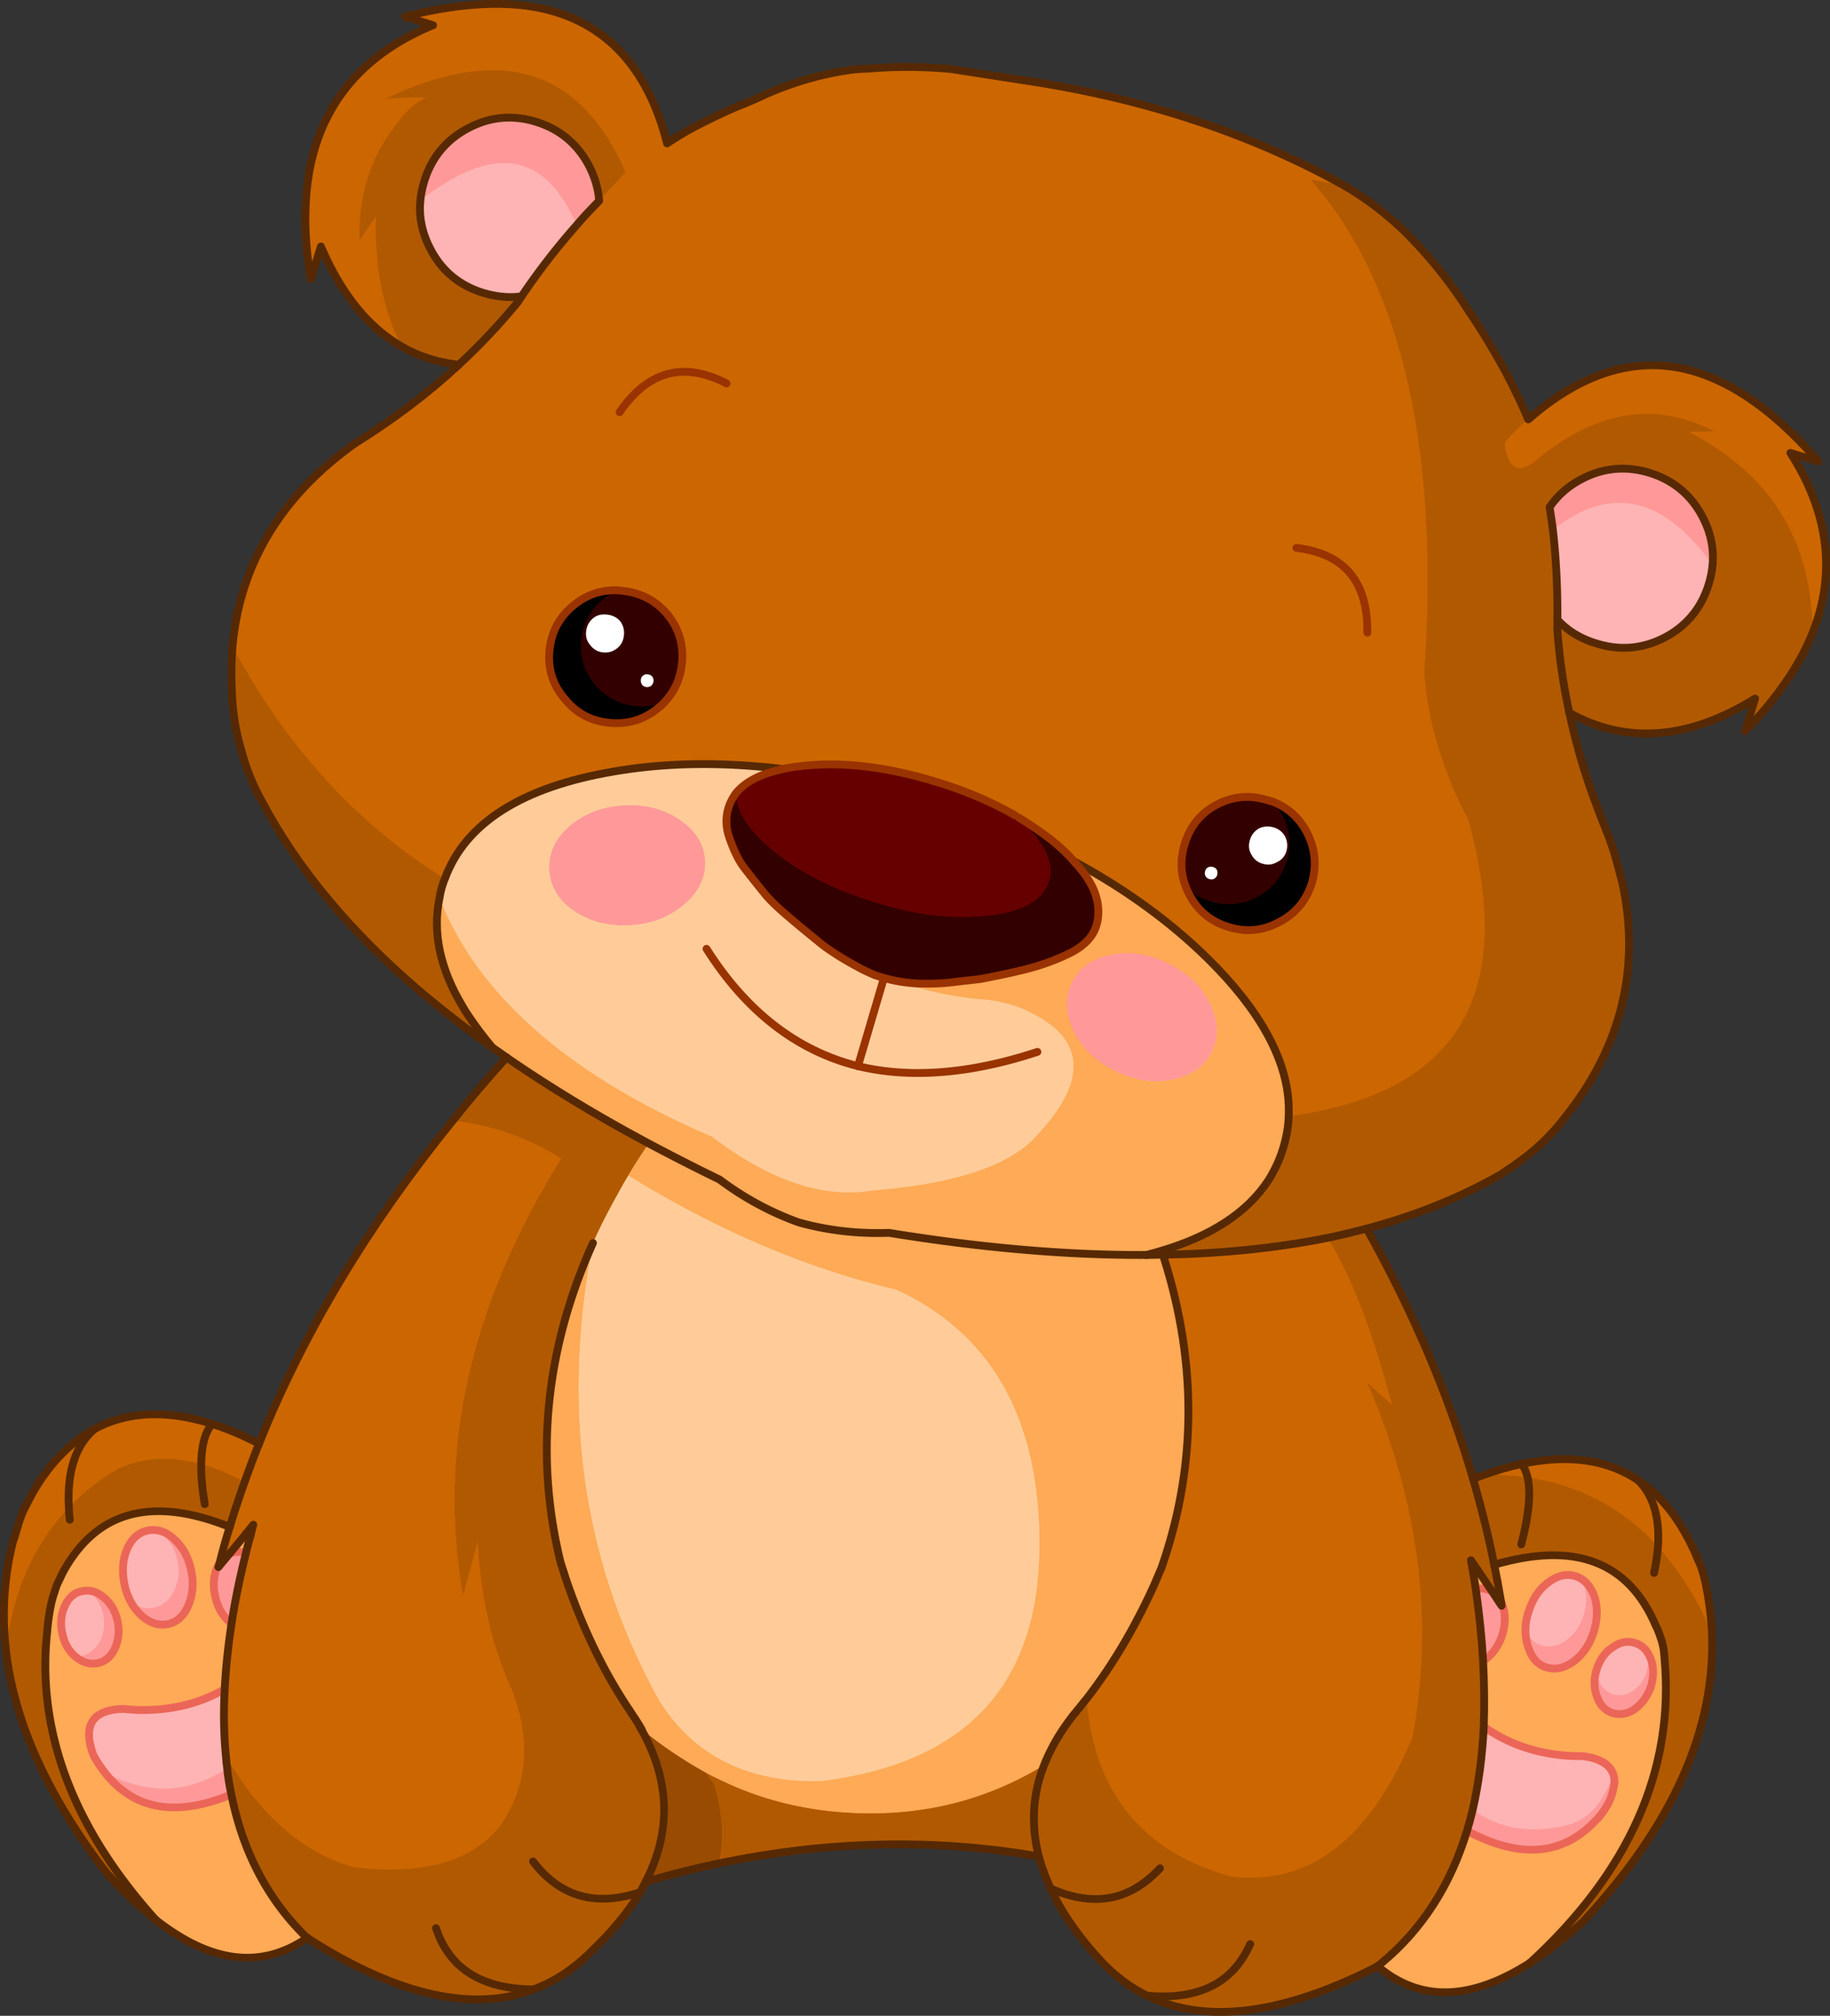 <svg xmlns="http://www.w3.org/2000/svg" viewBox="0 0 9993.93 11008.24"><rect x="0" y="0" width="9993.93" height="11008.24" fill="#333333" stroke="none"/><path fill="#984b01" d="m3501.58 9441.8-13.24-20.58c3.93 7.31 9.26 14.69 13.17 22l.07-1.42Z"/><path fill="#feaa56" d="M8066.76 8571.24c-8.66 2.41-17.33 4.86-24.61 8.77 5.5 33 9.67 64.5 15.19 97.52 21.64-6.06 43-6.47 65.38 1.72 7.03 1.81 15.42 5.03 23.72 9.69l-79.69-117.71Z"/><path fill="#feb4b4" d="m8198.17 8766.9-51.72-77.94c-8.31-4.66-16.69-7.89-23.72-9.69-22.39-8.19-43.75-7.78-65.38-1.72 19.08 134.68 32.72 264.9 39.5 389.03 5.89-3.97 11.72-6.56 17.58-10.53 39.91-30.8 69.14-74.94 87.41-129.55 16.97-56.11 18.08-108.75 3.31-156.41-3.78-10.14-6.22-18.81-10.11-26.11 1.08 7.16 2.08 15.75 3.14 22.92Z"/><path fill="#feaa56" d="M8157.81 8542.94c13.86 66.13 26.25 133.63 37.22 201.04 3.89 7.3 6.33 15.97 10.11 26.11 14.78 47.66 13.66 100.3-3.31 156.41-18.28 54.61-47.5 98.74-87.41 129.55-5.86 3.97-11.69 6.55-17.58 10.53 6.75 125.57 8.05 245.18 3.92 360.28 125.13 89.99 272.04 142.66 442.08 158.02 32.58 3 65.33 3.17 98.05 3.33 93.35 11.64 148.63 45.64 167.4 99.19 4.95 15.89 6.95 33.06 6.06 51.53-3.75 18.33-7.5 36.64-12.64 54.91-5.03 15.42-10.05 30.83-17.89 46.11-7.86 15.25-15.64 29.11-24.78 41.47-4.69 8.31-10.75 16.56-16.86 24.8-6.03 6.83-12.14 15.05-18.14 21.89-7.44 6.75-13.47 13.58-20.91 20.36-178.24 183.49-409.56 199.35-693.98 47.5-89.86 297.37-245.21 537.49-463.22 719.09-7.44 6.75-14.8 12.05-22.25 18.83l-1.56 2.78c229.74 193.29 506.16 186.74 829.17-18.22 546.55-500.11 792.59-1054.65 736.67-1663.65-.86-11.44-1.72-22.86-2.64-32.86-.92-11.45-3.19-22.92-5.47-34.44-2.36-10.05-4.78-18.72-7.14-28.8-3.78-10.14-6.19-18.8-10-28.94-3.75-10.14-6.19-18.8-10.03-27.52-3.81-10.14-9.06-18.94-12.92-27.67-149.63-348.84-443.14-459.83-881.97-331.62Zm475.86 77.13c31.78 20.03 55.83 52.5 72.08 98.83 18.5 59.25 16.8 123.21-5.03 191.9-21.83 68.69-58.58 122.41-108.77 159.83-51.61 37.36-100.52 47.8-149.6 32.61-49.08-15.19-81.38-53.75-99.85-113.02-9.89-30.36-14.14-60.44-14.03-91.74.14-32.72 6.06-66.61 17.64-100.21 21.83-68.66 57.19-122.47 108.8-159.82 48.78-37.5 99.08-47.83 148.16-32.67 9.83 3.31 20.97 8.14 30.61 14.31Zm359.29 398.81c7.97 11.75 14.44 24.89 20.81 40.86 16.25 46.33 15.25 96.1-.06 148.02-18.17 51.77-47.22 93.08-87.08 122.46-41.17 27.86-81.36 34.44-122.05 22.53-40.64-13.33-69.08-43.19-85.33-89.52-17.61-47.8-18.06-97.66-1.31-149.49 16.83-53.28 45.78-93.13 88.44-120.96 39.75-27.97 80-35.97 120.6-22.64 26.64 8.42 48.69 23.72 65.97 48.75Z"/><path fill="#feb4b4" d="M8705.75 8718.9c-16.25-46.33-40.3-78.8-72.08-98.83-9.64-6.17-20.78-11-30.61-14.31-49.08-15.17-99.38-4.83-148.16 32.67-51.63 37.36-86.97 91.16-108.8 159.82-11.58 33.61-17.5 67.49-17.64 100.21-.11 31.3 4.14 61.38 14.03 91.74 18.47 59.27 50.77 97.83 99.85 113.02 49.08 15.19 97.99 4.75 149.6-32.61 50.19-37.42 86.94-91.13 108.77-159.83 21.83-68.69 23.53-132.66 5.03-191.9ZM9013.76 9059.74c-6.36-15.97-12.83-29.11-20.81-40.86-17.28-25.02-39.33-40.33-65.97-48.75-40.61-13.33-80.86-5.33-120.63 22.64-42.64 27.83-71.58 67.69-88.41 120.96-16.75 51.83-16.31 101.66 1.31 149.49 16.25 46.33 44.69 76.19 85.33 89.52 40.69 11.92 80.88 5.33 122.05-22.53 39.86-29.39 68.91-70.69 87.08-122.46 15.31-51.91 16.31-101.69.06-148.02ZM8783.83 9839.94c7.86-15.28 12.86-30.69 17.89-46.11 5.14-18.27 8.89-36.58 12.64-54.91.89-18.47-1.11-35.64-6.06-51.53-18.78-53.55-74.05-87.55-167.4-99.19-32.72-.16-65.47-.33-98.05-3.33-170.04-15.36-316.95-68.02-442.08-158.02-7.83 161.85-27.97 313.17-60.42 453.92-8.97 38-19.41 77.33-31.19 115.19 284.43 151.85 515.75 135.99 693.98-47.5 7.44-6.78 13.47-13.61 20.91-20.36 6.03-6.83 12.11-15.05 18.14-21.89 6.11-8.25 12.17-16.5 16.86-24.8 9.14-12.33 16.92-26.22 24.78-41.47ZM508.72 9584.37c18.32 33.61 38.25 63.05 59.64 91.1 159.44 205.54 390.84 246.65 692.93 121.8-10.51-47.47-18.18-94.83-22.94-143.43-3.25-21.5-4.97-44.36-6.78-65.8-11.49-115.8-14.1-238.35-6.46-366.06-133.29 77.52-286 115.66-456.71 114.49-32.76-.17-65.34-3.17-97.92-6.17-169.59 4.61-223.56 90.24-161.76 254.07Z"/><path fill="#feaa56" d="M339.22 8588.41c-7.93 16.72-15.86 33.41-23.79 50.11-4.65 8.31-7.93 16.69-11.23 26.5-3.31 9.81-6.72 21.03-10.1 32.22-1.62 4.22-3.28 8.42-4.89 12.58-3.46 12.67-6.97 26.69-10.44 39.36-1.7 5.61-1.97 11.31-3.65 16.89-9.37 46.52-15.98 94.58-19.67 141.38-59.21 546.52 138.82 1071.32 594.03 1575.82 301.72 235.21 576.21 268.46 824.96 98.33l-2.68-3c-6.76-7.44-13.6-13.47-20.35-20.91-199.43-201.77-329.47-455.75-390.13-760.4-302.09 124.85-533.49 83.75-692.93-121.8-21.39-28.05-41.32-57.5-59.64-91.1-61.77-163.82-7.83-249.46 161.76-254.07 32.58 3 65.16 6 97.92 6.17 170.71 1.17 323.42-36.97 456.71-114.49 5.57-115.02 18.41-233.96 37.26-358.26-5.49-4.56-11.01-7.67-15.07-12.14-38.18-34.58-62.94-81.33-74.47-137.41-12.88-57.52-8.92-110.02 10.39-156.05 4.76-9.72 9.42-18.05 14.03-24.94 16-66.11 34.85-132.1 55.05-196.57-425.84-170.07-730.18-86.58-913.08 251.79Zm512.31-234.18c32.58 3 65.92 20.25 97.27 48.8 46.34 42.11 77.73 99.13 92.81 169.6 15.11 70.47 9.15 134.21-14.94 191.4-24.13 57.19-61.4 92.38-111.73 102.77-50.32 10.39-97.97-4.75-145.73-46.92-23.11-22.47-43.25-47.64-57.57-75.36-15.72-27.83-27-59.66-33.86-94.16-15.08-70.5-10.58-134.33 13.55-191.49 24.1-57.16 62.8-92.3 113.12-102.69 15.82-3.5 31.51-4.17 47.07-1.97Zm-444.66 688.62c-35.46-31.58-59.04-74.02-69.26-127.16-11.66-53.22-6.43-102.77 14.25-147.32 20.72-45.97 51.91-72.91 93.58-80.88 10.07-2.33 21.51-3.19 31.44-2.72 29.89.03 59.14 12.83 87.86 37 38.32 31.75 63.32 74.22 74.88 128.88 11.66 53.19 6.42 102.77-14.29 148.74-20.68 44.52-51.89 71.5-93.61 80.83-41.65 7.97-82.41-2.56-120.73-34.28-1.35-1.5-2.71-3-4.12-3.08Z"/><path fill="#feb4b4" d="M948.8 8403.03c-31.37-28.55-64.69-45.8-97.27-48.8-15.56-2.2-31.25-1.53-47.07 1.97-50.32 10.39-89.02 45.53-113.14 102.69-24.11 57.16-28.61 120.99-13.53 191.49 6.86 34.5 18.14 66.33 33.86 94.16 14.32 27.72 34.46 52.89 57.57 75.36 47.76 42.17 95.41 57.3 145.73 46.92 50.33-10.39 87.6-45.58 111.73-102.77 24.1-57.19 30.05-120.94 14.94-191.4-15.08-70.47-46.47-127.49-92.81-169.6ZM337.61 8915.69c10.22 53.14 33.8 95.58 69.26 127.16 1.42.08 2.78 1.58 4.12 3.08 38.32 31.72 79.08 42.25 120.73 34.28 41.72-9.33 72.93-36.3 93.61-80.83 20.71-45.97 25.95-95.55 14.29-148.74-11.57-54.66-36.57-97.13-74.88-128.88-28.72-24.16-57.97-36.97-87.86-37-9.93-.47-21.37.39-31.44 2.72-41.66 7.97-72.86 34.91-93.58 80.88-20.68 44.55-25.91 94.11-14.25 147.32Z"/><path fill="#feaa56" d="M1365.25 8384.81c-8.31-4.7-16.68-7.94-23.65-11.14l-90.7 109.49c7.32-3.94 15.97-6.36 24.55-7.36 21.65-6.08 44.3-3.56 65.26 4.58 7.25-32.39 15.86-63.27 24.54-95.58Z"/><path fill="#feb4b4" d="m1250.9 8483.16-60.43 72.47c1.75-7.03 5.03-15.42 6.78-22.44-4.61 6.89-9.26 15.22-14.03 24.94-19.3 46.03-23.26 98.52-10.39 156.05 11.52 56.08 36.29 102.83 74.47 137.41 4.06 4.47 9.58 7.58 15.07 12.14 18.76-122.94 44.89-251.18 78.34-383.34-20.96-8.14-43.61-10.67-65.26-4.61-8.58 1.03-17.24 3.44-24.55 7.39Z"/><path fill="#fc0" d="M4270.75 4197.44c-7.11-.33-14.21-.68-21.24-2.47l-.42 8.51c7.24-2.47 14.49-4.97 21.65-6.04Z"/><path fill="#feaa56" d="M5848.26 4685.14c6.78 7.44 12.11 14.82 18.86 22.26q1.42.07 1.36 1.48l2.94-2.69q-1.39-.07-1.33-1.49c-5.42-5.96-10.83-11.91-16.28-16.44-1.39-1.48-4.19-1.62-5.55-3.12Z"/><path fill="#c60" d="m9532.78 3984.03-2.83-.14-1.67 5.6c1.47-1.35 3.03-4.11 4.5-5.46Z"/><path fill="#c60" d="M9532.78 3984.03c172.32-178.11 293.29-354.42 364.5-531.73 128.19-325.41 88.55-653.25-121.88-980.81l152.85 47.25c-531.05-613.5-1059.63-690.33-1584.29-230.42-3.89-7.32-6.33-15.97-10.25-23.28-19.16-45.06-38.47-87.26-59.27-128.11-20.72-42.28-41.44-84.55-63.63-125.47-64.16-115.55-130.07-224.07-200.52-327.09-96.58-151.3-209.38-290.54-338.37-419.17-14.92-14.96-31.28-30-46.27-43.51-94.11-84.26-191.68-155.89-295.59-215.01C6821.4 724.46 6247.04 535.83 5607 439.34c-142.66-22.56-281.14-43.47-413.92-64.14-157.27-14.75-309.54-15-455.32-2.14-24.21.26-48.48 1.93-71.34 3.65-166.09 20.44-329.18 66.64-489.12 137.17-51.03 24.55-103.3 46.22-154.09 66.52-58.12 24.22-114.94 51.36-171.82 79.93-72.83 34.9-143.13 75.61-210.78 120.71-118.3-466.84-390.73-719.15-817.28-756.87-177.14-15.71-381.71 5.71-613.68 64.22l152.87 47.25c-448.73 184.64-681.19 517.79-695.98 999.55-4.36 119.34 5.07 247.89 28.22 387.07l55.59-178.06c111.2 260.14 258.94 442.35 441.76 546.57 94.15 54.39 197.9 86.44 311.15 99.05-168.42 156.94-358.94 299.99-568.8 430.74-403.91 287.83-626.74 657.04-667.04 1107.68-2.32 18.4-3.21 36.86-4.11 55.33-2.94 61.04-3.21 125.07.79 189.31 3.22 109.74 19.51 214.43 50.12 316.97 26.41 100.92 63.22 193.78 111.67 280.11 194.18 369.46 487.35 722.4 882.52 1056.07 72.48 60.44 147.84 121.02 226.11 180.32 49.39 37.94 100.27 74.58 152.49 112.69-49.76-59.33-93.87-118.41-132.37-175.77-11.96-17.67-22.48-35.28-31.69-51.33-122.46-203.77-164.18-400.78-125.14-589.6 4.07-25.42 9.58-50.76 17.85-74.58 3.32-9.8 6.69-21.01 11.44-30.73 111.62-306.3 418.49-500.65 922.17-585.85 236.82-41.2 486.34-50.44 748.68-30.62 49.62 3.82 100.69 7.71 151.59 14.43 7.03 1.79 14.12 2.14 21.24 2.47 1.42.07 4.28.21 5.75-1.17 28.73-5.69 58.9-11.35 91.76-14.04 223.36-27.62 472.46 1.51 748.65 87.5 1.35 1.48 4.21 1.62 7.04 1.76 157.03 48.87 296.41 109.71 418.27 179.66 6.9 4.58 12.29 10.56 19.11 16.58l1.65-4.21c41.42 26.2 82.83 52.4 122.69 81.4 59.22 41.29 113.88 88.05 162.6 140.21 1.36 1.5 4.17 1.64 5.55 3.12 5.44 4.53 10.86 10.49 16.28 16.44q-.06 1.42 1.33 1.49c278.73 151.55 519.3 326.87 723.09 527.45 283.9 279.9 430.42 546.02 440.97 798.45.45 19.94.89 39.89-.14 61.19-1.47 59.69-12.89 118.91-31.44 179.24-18.58 60.28-45.55 117.33-79.47 171.21-113.71 173.8-307.84 302.45-583.63 384.45-27.44 8.64-54.86 15.86-83.66 23 29.92.03 61.25-1.31 91.16-1.31 66.69 209.6 109.35 416.61 129.3 621.13 33.33 370.2-12.67 732.32-136.63 1087.85-12.89 30.66-25.75 61.36-38.55 90.63-103.55 228.4-223.07 433.25-361.28 612.99-3.05 4.14-6.08 8.25-9.16 12.39-15.05 17.75-30.22 36.94-43.92 54.77-4.44 4.08-9 9.53-12.11 15.08l-12.06 13.64c-72.74 91.86-127.05 184.57-164.4 279.54-315.3 192.52-663.95 279.54-1047.31 260.96-239.95-11.61-463.73-63.72-669.88-156.24-44.55-20.66-89.11-41.33-132.1-64.77-126.1-70.13-243.21-149.82-348.63-236.04l-.07 1.42c-3.9-7.31-9.24-14.69-13.17-22-2.63-4.36-5.35-7.36-6.55-11.69-7.9-13.19-15.81-26.36-25.11-39.63l-9.25-14.69c-4.07-4.45-6.63-10.28-10.61-16.17-43.84-64.75-86.12-132.24-123.92-203.82-87.77-156.55-162-328.06-224.2-513.25-9.93-30.39-19.76-62.16-29.68-92.55-101.17-409.09-101.31-817.56-1.93-1224.06 41.12-173.05 100.74-346.65 178.85-519.35 33.47-73.8 69.77-147.49 110.34-220.93 26.54-48.53 53.16-98.49 82.54-146.88 23.29-40.14 47.94-78.8 74.08-118.82 6.17-9.67 12.24-17.89 18.4-27.56 1.56-2.78 9.14-12.39 19.93-28.94-284.43-151.8-544.36-309.59-777.09-470.3-103.77 114.58-201.82 229.37-294.27 345.87-298.23 368.4-551.13 741.84-755.99 1121.88-114.17 212.21-215.58 425.08-301.48 641.52-88.87-45.55-173.89-82.44-256.65-107.77-248.1-78.91-463.46-69.41-643.27 28.61-112.58 61.47-212.52 156.21-298.5 285.84-9.26 15.22-18.47 29-27.75 44.22-7.86 15.28-17.14 30.47-24.99 45.75-7.86 15.28-17.2 31.92-25.13 48.58-4.65 8.33-7.93 16.69-12.58 25.03-6.45 15.33-12.89 30.66-17.96 47.5-4.89 12.58-9.96 29.42-15.19 49.11-5.03 15.42-10.09 32.25-15.26 50.47-1.69 5.64-4.8 11.19-6.48 16.78-47.36 184.15-60.63 369.95-42.79 560.1 1.07 7.17 2.08 15.75 3.15 22.92 42.01 396.28 227.1 806.59 552.45 1229.39 20.28 22.33 40.61 43.25 60.88 65.58 70.47 73.13 139.99 136.3 207.15 189.35-432.24-479.19-632.92-978.52-600.71-1496.43 1.31-26.97 3.96-52.47 6.68-79.38 3.68-46.8 10.29-94.86 19.67-141.38 1.68-5.61 1.96-11.28 3.65-16.89 3.47-12.67 6.99-26.69 10.44-39.36 1.61-4.19 3.26-8.36 4.89-12.58 3.38-11.19 6.79-22.41 10.1-32.22 3.31-9.8 6.58-18.19 11.23-26.5 7.93-16.69 15.86-33.39 23.79-50.11 182.9-338.37 487.25-421.86 913.08-251.79-20.21 64.47-39.05 130.46-55.05 196.57-1.75 7.03-5.03 15.42-6.78 22.44l60.43-72.47 90.7-109.49c6.97 3.19 15.34 6.44 23.65 11.11-8.68 32.33-17.29 63.19-24.54 95.6-33.46 132.13-59.58 260.4-78.34 383.31-9.93 57.88-16.99 115.88-22.53 171.13-7.35 63.66-11.78 126.07-14.73 187.16-7.64 127.71-5.03 250.23 6.46 366.06 1.81 21.44 3.53 44.3 6.78 65.8 4.76 48.61 12.43 95.97 22.94 143.43 60.66 304.65 190.7 558.63 390.13 760.4 6.75 7.44 13.58 13.47 20.35 20.91 1.42.06 2.82.14 4.19 1.61 4.11 3.05 9.67 6.17 15.14 10.72 483.29 306.59 890.18 397.48 1220.8 271.15 94.23-35.27 182.18-87.94 263.91-159.4 7.45-6.75 14.88-13.53 22.32-20.28 1.56-2.75 4.47-4.06 5.96-5.42 5.96-5.39 11.93-10.78 16.44-16.28 116.33-109.63 207.03-219.13 273.57-329.73 10.92-19.41 20.4-38.86 29.8-56.91 134.27-39.05 266.8-72.47 400.52-100.19 595.25-124.85 1178.01-137.91 1746.7-37.78 15.72 57.66 37.11 115.63 64.11 175.32 54.08 117.88 133.74 235.6 238.93 355.98l40.55 44.66c74.44 79.02 156.88 139.94 247.26 184.15 316.84 157.69 730.65 106.55 1242.7-151.85 4.47-4.06 10.28-6.61 16.11-9.2q1.5-1.36 2.92-1.28c7.44-6.78 14.8-12.11 22.25-18.83 218.02-181.6 373.37-421.72 463.22-719.09 11.78-37.86 22.22-77.19 31.19-115.19 32.44-140.77 52.58-292.07 60.42-453.92-.45-19.97.5-39.83 1.47-59.72 3.25-96.63.97-196.38-5.39-300.57-6.78-124.13-20.42-254.35-39.5-389.03-5.53-33.03-9.69-64.53-15.22-97.52 7.31-3.91 15.97-6.36 24.64-8.77l79.69 117.71 51.72 77.94c-1.06-7.17-2.06-15.75-3.14-22.92-10.97-67.41-23.36-134.91-37.22-201.04 438.83-128.21 732.34-17.22 881.97 331.62 3.86 8.72 9.11 17.53 12.92 27.67 3.83 8.72 6.28 17.39 10.03 27.52 3.81 10.14 6.22 18.81 10 28.94 2.36 10.08 4.81 18.75 7.14 28.8 2.28 11.53 4.55 23 5.47 34.44.92 10 1.78 21.41 2.64 32.86 11.2 121.52 11.06 242.49-1.78 359.98-52.61 469.97-298.56 904.94-734.87 1303.67 71.97-46.3 147.3-102.44 225.9-168.35 22.33-20.28 44.61-39.14 66.91-59.39 331.76-355.42 545.35-710.84 643.71-1066.16 46.72-171.38 66.39-342.62 59.02-513.77-2-47.08-6.89-92.86-13.11-140.1-2.19-14.33-4.33-28.69-6.5-43.03-2.05-15.75-4.22-30.11-7.8-44.47-2.14-14.36-4.28-28.69-7.86-43.11-3.53-15.83-8.5-30.31-12-46.14-3.58-14.39-8.56-28.86-13.56-43.33-6.42-14.56-11.5-27.58-17.94-40.72-6.42-14.55-11.42-29.03-17.89-42.13-6.5-13.14-12.92-27.69-19.39-40.8-76.55-153.13-170.66-267.29-285.07-344.01-169.49-114.94-382.95-145.19-637.49-90.61-64.72 13.92-132.55 33.41-203.52 58.44-20.28 7.56-40.58 15.11-62.36 24.03-52.44-180.46-113.58-358.48-183.21-536.91-110.41-277.18-243.57-554.02-398.11-830.5 271.04-72.27 514.94-171.46 733.04-296.12 38.25-25.19 76.55-51.8 113.41-78.49 90.05-66.8 170.71-145.44 239.15-236.04 307.62-386.48 410.81-812.7 310.9-1277.24-10.92-38.96-20.36-79.27-31.25-118.23-10.81-41.79-24.5-82.3-38.28-121.41-15.17-39.17-30.41-76.88-45.69-114.63-13.72-39.11-29-76.83-42.83-114.51-48.86-137.57-89.08-276.15-120.88-412.89-3.53-15.83-7.03-31.65-10.53-47.48 34.61 20.18 70.75 37.58 107.08 52.16 178.63 72.69 366.09 81.77 562.27 27.22 112.52-31.55 227.51-84.33 344.9-156.94l-52.41 171.1 2.83.14ZM2633.35 1596.16c-129.01-40.39-224.74-120.43-285.84-240.11-44.29-84.69-62.82-172.41-54.21-261.66 3.13-35.41 10.57-72.06 22.39-109.92 40.4-128.98 120.48-224.74 240.19-287.23 118.33-62.59 242.67-73.65 371.66-33.25 128.99 40.39 224.72 120.47 287.26 240.21 31.18 61.27 49.53 123.37 54.96 187.67l-.14 2.83c-10.49 10.9-21 21.76-31.48 32.65-31.47 32.62-62.98 66.66-91.7 100.87-105.38 118.73-205.53 247.64-300.58 388.23-70.21 9.4-140.99 1.71-212.5-20.28Zm1072.19 2105.68c-16.61 49-42.87 91.84-77.38 128.59-10.58 12.32-21.06 23.18-34.3 32.52-77.16 64.55-165.28 91.61-265.9 82.48-100.58-9.15-181.1-51.48-244.25-128.55-39.04-46.03-65.11-95.68-78.19-148.95-8.21-35.99-10.62-74.54-7.25-114.23 9.12-100.6 51.59-183.92 130.13-248.44 69.7-57.83 149.39-86.7 240.32-83.72 7.1.34 15.61.75 24.07 2.59 100.6 9.15 183.96 51.62 248.58 127.32 63.18 77.07 90.23 165.18 81.06 265.8-2.85 29.72-8.47 57.93-16.89 84.58Zm3455.31 1122.3c-31.64 95.24-90.52 164.96-179.54 210.49-87.66 46.98-179.16 55.37-275.9 25.07-96.72-30.32-167.88-89.27-213.41-178.29-7.8-14.58-14.22-29.14-19.19-43.61-29.16-73.99-29.64-152.29-4.36-233.61 30.3-96.76 89.24-167.91 176.85-213.46 89.02-45.53 180.43-52.47 277.18-22.18 8.47 1.83 16.86 5.1 25.3 6.93 83.8 32.5 146.52 89.63 188.16 169.93 45.53 89.02 53.8 181.93 24.92 278.73ZM9350.1 3084.22c-3.14 35.44-10.61 72.07-22.33 108.51-40.44 128.99-120.49 224.73-240.24 287.26-118.21 61.15-242.6 72.2-371.59 31.8-85.58-25.5-157.46-68.83-212.88-129.85 1.08-169.31-6.61-333.35-24.67-489.37-5.11-41.52-11.64-83.1-18.17-124.69 44.42-64.76 102.38-116.03 175.38-153.77 118.3-62.57 242.68-73.65 373.09-33.16 128.96 40.4 224.71 120.48 287.23 240.19 44.3 84.7 62.8 172.42 54.16 263.08Z"/><path fill="#300" d="M3722.42 3617.26c9.17-100.62-17.89-188.74-81.06-265.8-64.62-75.7-147.98-118.17-248.58-127.32-8.46-1.83-16.97-2.25-24.07-2.59-90.93-2.98-170.62 25.89-240.29 83.72-78.56 64.53-121.03 147.84-130.16 248.44-9.17 100.62 19.37 187.4 85.44 263.18 63.15 77.07 143.67 119.39 244.27 128.55 100.59 9.12 188.71-17.93 265.87-82.48 13.25-9.35 23.72-20.21 34.3-32.52 55.47-58.51 85.98-129.62 94.27-213.17ZM6922.47 4368.54c-96.75-30.29-188.15-23.35-277.15 22.15-87.63 45.58-146.58 116.73-176.88 213.46-25.28 81.34-24.8 159.64 4.36 233.64 4.97 14.47 11.39 29 19.19 43.61 45.53 89.02 116.69 147.98 213.41 178.29 96.74 30.3 188.24 21.92 275.9-25.07 89.02-45.53 147.91-115.24 179.54-210.49 28.89-96.8 20.61-189.71-24.92-278.73-41.64-80.3-104.36-137.44-188.16-169.93-8.44-1.83-16.83-5.1-25.3-6.93Z"/><path fill="#feb4b4" d="M8460.24 2767.88c6.53 41.58 13.06 83.16 18.17 124.69 18.06 156.02 25.75 320.07 24.67 489.37 55.41 61.02 127.3 104.35 212.88 129.85 128.99 40.4 253.37 29.35 371.59-31.8 119.74-62.53 199.79-158.27 240.24-287.26 11.72-36.44 19.19-73.07 22.33-108.51 8.64-90.66-9.86-178.38-54.16-263.08-62.53-119.72-158.27-199.79-287.23-240.19-130.41-40.49-254.76-29.4-373.09 33.16-72.99 37.73-130.96 89.01-175.38 153.77ZM3269.76 1091.86c-5.43-64.3-23.78-126.4-54.96-187.67-62.54-119.74-158.27-199.82-287.26-240.21-128.99-40.4-253.33-29.34-371.66 33.25-119.71 62.49-199.79 158.25-240.19 287.23-11.82 37.86-19.26 74.51-22.39 109.92-8.61 89.26 9.92 176.95 54.21 261.66 61.11 119.68 156.84 199.72 285.84 240.11 71.51 21.99 142.3 29.68 212.5 20.28 95.05-140.59 195.2-269.5 300.58-388.23 28.72-34.21 60.23-68.25 91.7-100.87l31.62-35.48Z"/><path fill="#fc9" d="M2397.8 4902.33c-39.04 188.82 2.68 385.84 125.17 589.6 9.18 16.05 19.71 33.66 31.67 51.33 38.5 57.36 82.61 116.44 132.37 175.77 26.24 16.91 50.97 35.19 77.13 53.52 232.74 160.71 492.66 318.51 777.09 470.3-10.79 16.56-18.37 26.17-19.93 28.94-6.17 9.67-12.24 17.89-18.4 27.56-26.14 40.02-50.79 78.69-74.08 118.82-29.38 48.39-56 98.35-82.54 146.88-40.57 73.44-76.87 147.13-110.34 220.93-259.97 578.05-319.47 1160.12-176.92 1743.42 9.91 30.39 19.75 62.16 29.68 92.55 90.93 267.68 206.02 506.66 348.12 717.07 3.98 5.89 6.54 11.72 10.61 16.17l9.25 14.69c12.03 16.25 26.46 41.13 44.9 71.91 105.42 86.22 222.53 165.91 348.63 236.04 43 23.44 87.55 44.11 132.1 64.77 206.14 92.52 429.93 144.63 669.88 156.24 383.36 18.58 732.01-68.44 1047.31-260.96 37.36-94.97 91.66-187.68 164.43-279.51l12.03-13.67c3.11-5.55 7.67-11 12.11-15.08 13.7-17.83 28.86-37.02 43.92-54.77 141.21-182.46 265.21-391.36 370.45-625.38 12.8-29.28 25.66-59.97 38.55-90.63 193.29-552.83 196.74-1123.37 7.33-1708.98-29.89 0-61.25 1.33-91.16 1.31 28.8-7.14 56.22-14.36 83.66-23 275.79-82 469.92-210.65 583.66-384.45 33.89-53.88 60.88-110.93 79.44-171.21 18.58-60.33 29.97-119.55 31.44-179.24 1.03-21.31.58-41.25.14-61.19-10.56-252.43-157.07-518.55-440.97-798.45-203.79-200.58-444.36-375.91-723.09-527.45l-2.94 2.69c40.58 43.26 72.52 88.91 97.24 137.08 32.11 71.3 38.75 139.92 20 204.5-18.78 64.55-69.69 116.19-149.82 154.99-80.16 38.83-162.69 67.55-244.82 87.77-82.08 20.22-162.56 36.25-238.72 51.08-44.34 4.97-87.3 9.97-131.65 14.94-67.34 9.56-137.2 11.89-209.68 9.78-22.72-1.08-45.37-3.61-66.61-6.08-58.01-7.05-115.69-21.25-171.66-41.05-33.45-14.42-65.48-28.78-94.55-45.83-65.22-34.47-127.42-73.05-183.77-114.21-61.62-49.95-123.24-99.91-184.74-152.69-61.55-51.37-110.55-97.88-144.05-140.77-34.93-42.95-68.41-85.88-101.94-128.77-33.48-42.89-61.91-102.6-87.95-182.16-23.04-82.23-9.33-159.85 42.46-229.92 48.33-57.45 125.77-99.25 230.86-124.06l.42-8.51c-50.9-6.72-101.96-10.61-151.59-14.46-262.33-19.79-511.83-10.54-748.68 30.65-503.68 85.2-810.55 279.55-922.17 585.83-4.72 9.75-8.12 20.96-11.44 30.76-8.27 23.79-13.78 49.16-17.85 74.58Zm1310.17-427.57c86.83 58.29 134.49 131.75 140.12 221.68 5.61 89.92-32.39 169.24-111.16 238-78.75 68.77-176.02 108.19-293.06 115.31-118.48 7.08-221.17-17.82-307.99-76.12-86.79-59.7-131.63-133.03-137.23-222.96-5.59-89.94 29.55-169.35 106.9-238.21 78.75-68.77 177.45-108.09 295.93-115.18 118.47-7.05 219.71 17.75 306.51 77.47Zm2356.72 737.5c103.47-20.61 207.99-4.17 313.62 47.94 105.66 52.08 181.88 124.05 227.09 218.76 46.67 94.77 49.55 181.74 10.06 262.37-39.47 80.61-111.66 131.21-215.13 151.82-102.08 20.69-205.24 5.69-310.87-46.36-107.05-52.14-183.21-125.57-228.46-220.29-45.22-94.72-48.11-181.63-8.61-262.29 39.47-80.63 110.24-131.27 212.29-151.96Z"/><path fill="#f99" d="M3848.08 4696.44c-5.6-89.92-53.29-163.39-140.12-221.68-86.8-59.72-188.04-84.55-306.51-77.47-118.48 7.09-217.15 46.4-295.93 115.18-77.34 68.86-112.49 148.27-106.9 238.21 5.6 89.92 50.44 163.25 137.23 222.96 86.83 58.3 189.51 83.2 307.99 76.12 117.05-7.12 214.32-46.54 293.06-115.31 78.77-68.76 116.77-148.08 111.16-238ZM6378.31 5260.2c-105.63-52.11-210.15-68.55-313.62-47.94-102.05 20.69-172.82 71.33-212.29 151.96-39.5 80.63-36.61 167.57 8.61 262.29 45.25 94.72 121.41 168.16 228.46 220.27 105.63 52.08 208.79 67.08 310.87 46.38 103.47-20.61 175.66-71.22 215.13-151.82 39.5-80.63 36.61-167.6-10.06-262.37-45.22-94.72-121.44-166.68-227.09-218.76Z"/><path fill="#300" d="M5116.9 4269.73c-276.19-85.98-525.29-115.12-748.65-87.5-32.86 2.69-63.03 8.35-91.76 14.04-1.47 1.37-4.33 1.23-5.75 1.17-7.16 1.07-14.41 3.57-21.65 6.04-105.09 24.82-182.53 66.61-230.86 124.06-51.79 70.07-65.49 147.69-42.46 229.92 26.04 79.55 54.47 139.27 87.95 182.16 33.53 42.89 67.01 85.81 101.94 128.77 33.5 42.89 82.5 89.4 144.05 140.77 61.5 52.78 123.12 102.73 184.74 152.69 56.34 41.17 118.55 79.74 183.77 114.21 29.07 17.05 61.09 31.41 94.55 45.83 55.97 19.83 113.65 34 171.64 41.08 21.25 2.44 43.9 4.97 66.59 6.06 72.51 2.11 142.34-.22 209.71-9.78 44.35-4.97 87.3-9.97 131.65-14.94 76.16-14.83 156.64-30.86 238.72-51.08 82.13-20.22 164.66-48.94 244.82-87.77 80.13-38.8 131.05-90.44 149.82-154.99 18.75-64.58 12.11-133.2-20-204.5-24.72-48.16-56.66-93.82-97.24-137.08q.05-1.42-1.36-1.48c-6.75-7.44-12.08-14.82-18.86-22.26-48.72-52.16-103.38-98.93-162.6-140.21-39.86-29-81.27-55.19-122.69-81.4l-1.65 4.21c-6.82-6.03-12.21-12-19.11-16.58-121.85-69.94-261.23-130.78-418.27-179.66-2.83-.14-5.69-.28-7.04-1.76Z"/><path fill="#c60" d="m2211.93 90.45 152.84 47.27c-448.71 184.64-681.17 517.79-695.96 999.56-4.36 119.33 5.07 247.88 28.22 387.06l55.59-178.06c111.22 260.14 258.94 442.35 441.77 546.56-100.33-191.32-148.62-428.47-142.03-711.39l-88.94 132.31c-6.85-240.85 57.36-449.8 192.46-624.02 9.14-12.35 19.69-24.65 30.25-36.94 1.63-4.19 3.18-6.96 6.17-9.68 34.92-45.28 77.96-81.59 132.01-110.28-63.97-1.7-136.64.47-215.22 6.64l64.12-31.07c591.8-258.83 1006.09-114.92 1242.85 433.1l-144.01 152.44-.14 2.82c-10.49 10.88-20.99 21.76-31.49 32.62-31.45 32.66-62.99 66.7-91.7 100.91-105.37 118.69-205.53 247.62-300.58 388.18-6.17 9.69-12.32 19.35-18.5 29-98.34 120.49-206.35 234.82-324.08 344.41-168.43 156.91-358.95 300-568.81 430.71-403.91 287.87-626.74 657.08-667.06 1107.71 293.69 547.93 680.26 970.84 1159.69 1268.75 111.6-306.27 418.47-500.65 922.15-585.83 236.83-41.19 486.34-50.47 748.69-30.65 49.62 3.82 100.68 7.72 151.59 14.46 7.03 1.76 14.12 2.11 21.22 2.46 1.43.06 4.28.2 5.75-1.14 28.75-5.74 58.91-11.39 91.77-14.06 223.36-27.61 472.44 1.52 748.63 87.48 1.37 1.49 4.21 1.61 7.04 1.75 157.03 48.9 296.41 109.72 418.26 179.66 6.9 4.62 12.32 10.58 19.14 16.58l1.62-4.18c41.43 26.21 82.87 52.41 122.73 81.37 59.22 41.29 113.85 88.08 162.57 140.24 1.33 1.48 4.19 1.62 5.53 3.1 5.42 5.97 10.81 11.93 17.64 17.96 278.73 151.55 519.33 326.88 723.1 527.46 283.87 279.87 430.39 546.02 440.94 798.45.44 19.92.92 39.89-.11 61.16 12.92-2.22 25.83-4.41 38.66-5.22 891.67-131.91 1205.15-668.93 942.05-1613.89-136.91-258.55-217.96-524.34-240.26-798.67 1.44-29.82 2.97-61.07 5.8-90.81 67.39-1185.12-141.08-2053.44-626.65-2606.38 57.8 11.35 117.1 21.3 175.13 28.4-508.66-282.23-1083.07-470.89-1723.11-567.34-142.65-22.57-281.12-43.51-413.91-64.18-157.25-14.71-309.54-15-455.32-2.11-24.22.24-48.49 1.9-71.34 3.67-166.09 20.4-329.16 66.59-489.12 137.13-51.01 24.58-103.3 46.25-154.09 66.54-58.09 24.23-114.93 51.38-171.81 79.94-72.84 34.87-143.14 75.61-210.79 120.72-118.3-466.85-390.73-719.14-817.28-756.87-177.16-15.71-381.71 5.71-613.68 64.19Zm1431.73 3263.06c63.16 77.09 90.2 165.21 81.06 265.8-8.31 83.58-38.8 154.69-94.29 213.21-10.57 12.28-21.05 23.17-34.3 32.48-77.15 64.59-165.27 91.63-265.87 82.48-100.62-9.12-181.11-51.46-244.28-128.55-66.05-75.77-94.6-162.53-85.44-263.15 9.14-100.6 51.6-183.95 130.15-248.44 69.69-57.83 149.37-86.7 240.32-83.72 7.1.33 15.61.75 24.07 2.58 100.6 9.12 183.95 51.6 248.58 127.3Zm3306.39 1024.02c83.83 32.54 146.52 89.66 188.18 169.96 45.5 89.02 53.83 181.91 24.94 278.73-31.67 95.24-90.55 164.98-179.57 210.46-87.69 47.01-179.15 55.37-275.87 25.08-96.77-30.31-167.91-89.26-213.4-178.27-7.86-14.63-14.25-29.18-19.25-43.62-29.14-74.02-29.64-152.32-4.33-233.64 30.3-96.73 89.24-167.89 176.85-213.46 89.02-45.5 180.43-52.47 277.18-22.15 8.44 1.83 16.83 5.07 25.27 6.9Zm517.22-922.8c3.44-277.37-125.71-431.65-387.47-462.82 261.76 31.16 390.92 185.45 387.47 462.82ZM3383.96 2250.76c154.63-224.5 349.34-277.69 584.01-156.75-234.67-120.94-429.38-67.75-584.01 156.75Z"/><path fill="#300" d="M3724.73 3619.31c9.14-100.59-17.9-188.71-81.06-265.8-64.64-75.7-147.99-118.17-248.58-127.3-8.46-1.83-16.97-2.25-24.07-2.58-27.61 11.46-52.64 28.76-77.8 48.87-71.18 59.18-110.4 134.15-119.05 224.79-8.6 89.27 15.96 170.16 75.12 241.32 59.25 69.78 134.22 108.98 224.88 117.65 55.25 5.51 108.26-1.87 156.28-23.74 55.48-58.52 85.98-129.63 94.29-213.21Zm-188.1 63.5c9.96.49 18.33 3.72 25.09 11.18 5.32 7.38 7.75 16.03 7.28 25.96-1.9 9.86-5.15 18.25-12.6 25-7.39 5.35-16.04 7.76-25.97 7.29-9.88-1.9-18.26-5.14-23.58-12.53-5.35-7.38-7.78-16.03-7.29-25.96.47-9.96 3.73-18.35 11.11-23.66 7.44-6.75 16.1-9.2 25.96-7.28Zm-298.27-306.2c20.76-17.53 45.25-23.43 75.01-20.57 29.75 2.86 53.41 13.96 72.33 34.82 17.42 22.17 24.71 48.16 21.83 77.9-2.79 28.33-13.9 52-34.68 69.48-22.25 18.86-48.3 27.56-78.04 24.69-29.76-2.86-51.91-15.33-69.35-37.51-18.92-20.85-27.69-45.47-24.82-75.23 2.86-29.75 15.46-54.75 37.72-73.58Z"/><path fill="#fff" d="M3561.72 3693.99c-6.76-7.46-15.14-10.69-25.09-11.18-9.86-1.92-18.51.53-25.96 7.28-7.38 5.32-10.64 13.71-11.11 23.66-.49 9.93 1.94 18.58 7.29 25.96 5.32 7.39 13.71 10.62 23.58 12.53 9.93.47 18.58-1.94 25.97-7.29 7.44-6.75 10.69-15.14 12.6-25 .47-9.93-1.96-18.58-7.28-25.96ZM3313.37 3356.04c-29.76-2.86-54.25 3.04-75.01 20.57-22.26 18.83-34.86 43.83-37.72 73.58-2.88 29.76 5.9 54.39 24.82 75.23 17.44 22.18 39.59 34.65 69.35 37.51 29.73 2.86 55.79-5.83 78.04-24.69 20.78-17.48 31.89-41.15 34.68-69.48 2.88-29.73-4.42-55.73-21.83-77.9-18.91-20.86-42.58-31.96-72.33-34.82Z"/><path d="M3596.14 3865.01c13.25-9.32 23.73-20.21 34.3-32.48-48.03 21.86-101.03 29.25-156.28 23.74-90.66-8.67-165.63-47.87-224.88-117.65-59.16-71.16-83.72-152.05-75.12-241.32 8.65-90.65 47.87-165.62 119.05-224.79 25.16-20.11 50.19-37.41 77.8-48.87-90.95-2.99-170.63 25.89-240.32 83.72-78.55 64.5-121.01 147.84-130.15 248.44-9.16 100.59 19.39 187.38 85.44 263.15 63.16 77.09 143.66 119.42 244.28 128.55 100.6 9.15 188.73-17.89 265.87-82.48ZM6950.05 4377.53c20.28 22.35 37.55 47.37 51.89 75.09 43 81.81 50.3 166.11 23.31 253.05-26.89 85.51-81.33 151.2-163.1 194.21-81.72 41.57-166.05 48.88-251.54 21.97-54.69-16.89-98.88-44.64-135.52-81.98 5 14.44 11.39 29 19.25 43.62 45.5 89.01 116.63 147.96 213.4 178.27 96.72 30.29 188.18 21.93 275.87-25.08 89.02-45.48 147.91-115.22 179.57-210.46 28.89-96.83 20.55-189.71-24.94-278.73-41.66-80.3-104.35-137.42-188.18-169.96Z"/><path fill="#300" d="M7001.94 4452.62c-14.33-27.72-31.61-52.75-51.89-75.09-8.44-1.83-16.83-5.07-25.27-6.9-96.74-30.32-188.16-23.35-277.18 22.15-87.6 45.57-146.55 116.73-176.85 213.46-25.31 81.31-24.8 159.62 4.33 233.64 36.64 37.35 80.8 65.09 135.49 81.98 85.52 26.92 169.85 19.6 251.57-21.97 81.77-43.01 136.22-108.7 163.1-194.21 27-86.94 19.69-171.27-23.31-253.05Zm-169.63 210.97c-13.11-23.41-14.69-49.09-6.22-77.16 8.44-28.04 25.14-48.59 50.02-63.04 24.75-11.6 51.86-13.15 81.36-4.6 26.61 8.4 47.16 25.06 60.27 48.47 12.94 26.24 15.89 53.41 7.42 81.47-8.47 28.07-26.53 48.52-52.72 60.08-24.89 14.44-50.58 16.04-78.63 7.57-28.08-8.48-48.53-26.55-61.5-52.79ZM6630.77 4799c-7.3 3.92-17.3 4.86-27.11 1.54-9.8-3.33-16.61-9.33-20.55-16.65-3.89-7.3-4.86-17.3-1.53-27.12 1.92-9.88 7.94-16.69 16.67-20.53 7.3-3.93 15.89-4.93 25.69-1.62 9.86 1.93 18.11 8 21.94 16.72 3.92 7.3 3.44 17.25 1.53 27.14-3.31 9.79-9.33 16.62-16.64 20.53Z"/><path fill="#fff" d="M6826.09 4586.43c-8.47 28.07-6.89 53.75 6.22 77.16 12.97 26.24 33.41 44.3 61.5 52.79 28.05 8.47 53.75 6.87 78.63-7.57 26.19-11.56 44.25-32.01 52.72-60.08 8.47-28.06 5.53-55.23-7.42-81.47-13.11-23.41-33.66-40.07-60.27-48.47-29.5-8.56-56.61-7-81.36 4.6-24.89 14.44-41.58 35-50.02 63.04ZM6603.66 4800.55c9.8 3.32 19.8 2.37 27.11-1.54 7.31-3.9 13.33-10.74 16.64-20.53 1.92-9.89 2.39-19.83-1.53-27.14-3.83-8.72-12.08-14.79-21.94-16.72-9.8-3.31-18.39-2.3-25.69 1.62-8.72 3.83-14.75 10.65-16.67 20.53-3.33 9.82-2.36 19.82 1.53 27.12 3.94 7.32 10.75 13.32 20.55 16.65Z"/><path fill="#b15901" d="M8462.52 2769.94c44.41-64.73 102.41-116.01 175.41-153.74 118.33-62.59 242.65-73.65 373.06-33.18 128.99 40.41 224.74 120.47 287.26 240.21 44.28 84.69 62.8 172.41 54.13 263.08-3.14 35.41-10.61 72.06-22.33 108.51-40.39 128.98-120.47 224.74-240.21 287.23-118.24 61.18-242.6 72.23-371.56 31.85-85.58-25.51-157.52-68.84-212.9-129.87.67 15.67-.16 32.72-1 49.76 11.14 152.82 32.22 304.7 66.02 458.61 311.81 174.5 650.38 148.21 1014.27-77.55l-54.11 176.73c175.21-179.39 297.73-358.46 369-537.19-2.83-499.69-227.1-864.95-675.62-1095.88l140.99-1.71c-316.45-166.19-636.13-119.03-958.99 141.41-105.77 97.36-168.55 71.54-188.38-77.41 33.53-45.36 76.88-88.8 128.71-130.4-3.92-7.3-6.36-15.97-10.25-23.27-19.19-45.05-38.47-87.26-59.27-128.12-20.72-42.27-41.44-84.58-63.66-125.49-64.14-115.55-130.05-224.04-200.49-327.09-96.58-151.26-209.4-290.51-338.37-419.14-14.94-14.96-31.28-29.98-46.28-43.54-94.11-84.26-191.71-155.87-295.56-214.97-58.02-7.07-117.33-17.05-175.13-28.4 485.58 552.94 694.04 1421.26 626.65 2606.38-2.83 29.75-4.36 61-5.8 90.81 22.3 274.33 103.35 540.15 240.26 798.67 263.09 944.96-50.39 1481.98-942.05 1613.89-12.83.81-25.75 3-38.66 5.25-1.44 59.69-12.86 118.94-31.44 179.21-18.58 60.3-45.52 117.33-79.44 171.21-113.77 173.82-307.84 302.45-583.66 384.45-27.47 8.67-54.83 15.89-83.66 23.03 29.88.03 61.27-1.33 91.13-1.31 323.37-5.69 623.74-36.67 898.25-91.69 73.3-14.94 143.91-32.89 214.51-50.83 271.07-72.24 514.97-171.43 733.09-296.09 38.19-25.19 76.5-51.8 113.36-78.5 90.05-66.8 170.74-145.41 239.15-236.04 307.65-386.48 410.83-812.7 310.95-1277.24-10.94-38.96-20.36-79.27-31.3-118.23-10.81-41.79-24.5-82.3-38.25-121.4-15.19-39.18-30.44-76.93-45.66-114.64-13.78-39.09-29.03-76.86-42.86-114.51-55.19-153.53-99.02-306.52-131.44-460.4-33.8-153.91-54.89-305.79-66.02-458.61.83-17.04 1.67-34.07 1-49.76 1.08-169.32-6.64-333.35-24.69-489.37-5.11-41.51-11.64-83.11-18.17-124.72Z"/><path fill="#f99" d="M8637.92 2616.19c-73 37.73-130.99 89.01-175.41 153.74 6.53 41.58 13.06 83.2 18.17 124.72 312.31-248.16 603.82-184.25 871.69 191.66 8.67-90.68-9.86-178.39-54.13-263.08-62.52-119.74-158.27-199.79-287.26-240.21-130.41-40.47-254.73-29.41-373.06 33.18Z"/><path fill="#c60" d="M8217.56 2420.79c19.83 148.95 82.61 174.77 188.38 77.41 322.87-260.44 642.54-307.59 958.99-141.41l-140.99 1.71c448.53 230.93 672.79 596.18 675.62 1095.88 128.21-325.41 88.58-653.25-121.85-980.81l152.85 47.25c-531.05-613.5-1059.6-690.36-1584.29-230.42-51.83 41.59-95.19 85.04-128.71 130.4Z"/><path fill="#feb4b4" d="M9330.05 3194.81c11.72-36.44 19.19-73.09 22.33-108.51-267.87-375.91-559.38-439.82-871.69-191.66 18.05 156.02 25.77 320.05 24.69 489.37 55.39 61.03 127.33 104.36 212.9 129.87 128.96 40.39 253.32 29.33 371.56-31.85 119.74-62.49 199.82-158.25 240.21-287.23Z"/><path fill="#c60" d="M8310.58 7994.39c-64.72 13.94-132.57 33.41-203.52 58.47 81.16-.36 160.6 4.91 235.49 15.64-7.14-28.78-17.3-53.47-31.97-74.11Z"/><path fill="#c60" d="M8310.58 7994.39c14.67 20.64 24.83 45.33 31.97 74.11 282.68 40.75 519.94 167.52 711.85 377.5 10.5-157.46-25-277.32-106.33-360.95-169.49-114.97-382.95-145.21-637.49-90.66Z"/><path fill="#b15901" d="M8342.55 8068.5c-74.88-10.72-154.32-16-235.49-15.64-20.28 7.55-40.58 15.11-62.35 24 45.16 154.46 84.52 311.51 115.38 468.17 438.89-128.19 732.37-17.22 882 331.62 3.86 8.72 9.14 17.5 12.89 27.63 3.86 8.75 6.28 17.42 10.08 27.56 3.75 10.14 6.17 18.8 9.97 28.94 2.33 10.08 4.78 18.75 7.14 28.8 2.28 11.52 4.58 23 5.44 34.41.95 10.03 1.81 21.44 2.67 32.89 55.91 608.99-190.1 1163.51-736.65 1663.65 71.97-46.3 147.27-102.44 225.9-168.38 22.33-20.25 44.58-39.11 66.91-59.39 490.86-525.61 725.57-1052.21 702.73-1579.9-83.49-186.21-181.29-341.81-294.79-466.86-3.61 45.36-10.19 93.44-21.22 144.13 11.03-50.69 17.61-98.77 21.22-144.13-191.91-209.99-429.17-336.76-711.85-377.5 18.67 84.91 7.09 206.74-34.77 365.53 41.86-158.8 53.44-280.62 34.77-365.53Z"/><path fill="#feaa56" d="M8069.07 8573.32c-8.67 2.44-17.3 4.86-24.61 8.78 5.5 33 9.66 64.5 15.17 97.49 21.66-6.06 43.03-6.44 65.38 1.75 7.03 1.78 15.42 5.03 23.75 9.7l-79.69-117.72Z"/><path fill="#f99" d="m8188.53 8751.31-39.77-60.27c-8.33-4.67-16.72-7.92-23.72-9.7-22.39-8.19-43.75-7.8-65.41-1.75 19.11 134.72 32.75 264.9 39.55 389.06 5.86-4 11.67-6.55 17.58-10.53 39.91-30.83 69.08-74.94 87.38-129.55 16.94-56.11 18.08-108.71 3.28-156.41-3.75-10.14-6.17-18.8-10.11-26.11 1.08 7.17 2.08 15.75 3.19 22.94l-11.97-17.69Z"/><path fill="#b15901" d="m8148.76 8691.04 39.77 60.27 8.78-5.25c-10.97-67.44-23.36-134.91-37.22-201.04-30.86-156.66-70.22-313.7-115.38-468.17-132.96-457.61-327.2-913.89-581.35-1367.42-70.61 17.94-141.21 35.89-214.51 50.83 130.8 208.43 247.07 511.52 351.62 909.39l-136.35-123.3c285.54 657.13 368.09 1304.42 249.01 1940.52-231.88 556.66-561.52 809.67-987.55 760.57-484.55-133.05-749.29-456.14-791.26-970.52-15.11 17.78-30.27 36.97-43.94 54.8-4.47 4.05-9.03 9.53-12.11 15.08l-12.05 13.64c-72.77 91.83-127.05 184.54-164.38 279.54-63.3 160.6-72.77 326.65-28.41 498.19 15.69 57.66 37.11 115.63 64.08 175.29 196.52 86.35 367.87 74.74 514.08-34.89 28.05-21.41 56.36-47.08 83.36-75.66-27 28.58-55.3 54.25-83.36 75.66-146.21 109.63-317.56 121.24-514.08 34.89 54.08 117.91 133.8 235.62 238.98 356.01 6.72 7.44 13.47 14.89 21.58 23.8 6.75 7.44 12.17 13.39 18.92 20.83 74.47 79.05 156.91 139.96 247.26 184.21 282.01 25.02 468.72-68.41 563.02-281.59-94.3 213.21-281.01 306.62-563.02 281.59 316.87 157.65 730.65 106.52 1242.73-151.91 4.47-4.03 10.28-6.61 16.11-9.16q1.47-1.36 2.89-1.28c7.44-6.75 14.83-12.11 22.28-18.86 217.98-181.57 373.39-421.7 463.19-719.07 11.81-37.86 22.28-77.19 31.19-115.19 32.47-140.77 52.58-292.06 60.41-453.94 4.17-115.08 2.83-234.68-3.86-360.26-6.81-124.16-20.44-254.34-39.55-389.06-5.5-33-9.67-64.5-15.17-97.49-3.33-20.11-8.05-40.25-11.25-61.75l35.86 52.97 79.69 117.72Z"/><path fill="#feaa56" d="M8207.42 8772.17c14.8 47.69 13.66 100.3-3.28 156.41-18.3 54.61-47.47 98.72-87.38 129.55-5.92 3.97-11.72 6.53-17.58 10.53 6.69 125.58 8.03 245.18 3.86 360.26 125.19 90.02 272.04 142.69 442.11 158.04 32.58 3 65.3 3.17 98.02 3.31 93.38 11.64 148.66 45.64 167.41 99.22 4.94 15.89 6.95 33.05 6.06 51.5-3.72 18.36-7.47 36.67-12.61 54.91-5.03 15.42-10.03 30.83-17.89 46.11-7.86 15.28-15.66 29.14-24.78 41.5-4.66 8.31-10.78 16.55-16.86 24.8-6.03 6.83-12.11 15.05-18.14 21.89-7.44 6.78-13.5 13.58-20.95 20.36-178.24 183.49-409.56 199.32-693.98 47.5-89.8 297.37-245.21 537.5-463.19 719.07-7.44 6.75-14.83 12.11-22.28 18.86l-1.56 2.75c229.73 193.29 506.16 186.79 829.23-18.19 546.55-500.14 792.56-1054.66 736.65-1663.67-.86-11.42-1.72-22.83-2.67-32.86-.86-11.41-3.17-22.91-5.44-34.41-2.36-10.06-4.8-18.72-7.14-28.8-3.81-10.14-6.22-18.81-10-28.94-3.78-10.14-6.19-18.83-10.05-27.56-3.75-10.14-9.03-18.91-12.89-27.63-149.63-348.84-443.11-459.81-882-331.65 13.86 66.16 26.25 133.63 37.22 201.07 3.95 7.31 6.36 15.97 10.11 26.11Zm249.76-131.66c48.8-37.47 99.11-47.86 148.19-32.66 9.8 3.31 20.94 8.14 30.64 14.28 31.75 20.05 55.8 52.53 72.05 98.83 18.47 59.27 16.8 123.24-5.03 191.93-21.83 68.66-58.58 122.38-108.8 159.79-51.61 37.39-100.49 47.8-149.6 32.64-49.05-15.19-81.35-53.77-99.83-113.02-9.92-30.36-14.14-60.47-14.05-91.77.17-32.72 6.06-66.58 17.64-100.19 21.86-68.66 57.19-122.46 108.8-159.82Zm351.48 354.31c39.75-27.94 80.02-35.97 120.63-22.61 26.64 8.42 48.67 23.69 65.94 48.72 7.97 11.8 14.47 24.92 20.8 40.86 16.25 46.33 15.28 96.13-.05 148.02-18.17 51.8-47.19 93.08-87.02 122.47-41.22 27.89-81.38 34.5-122.08 22.56-40.64-13.36-69.08-43.19-85.35-89.52-17.58-47.83-18.03-97.66-1.28-149.52 16.81-53.28 45.78-93.14 88.41-120.97Z"/><path fill="#feb4b4" d="M8605.37 8607.85c-49.08-15.19-99.38-4.81-148.19 32.66-51.61 37.36-86.94 91.16-108.8 159.82-11.58 33.61-17.47 67.47-17.64 100.19 17.81 43.58 46.33 72 87.02 83.91 43.39 14.92 89.38 5.78 135.05-26.19 44.25-32 76.33-77.41 94.83-136.3 18.58-60.3 19.86-115.74 2.53-169.24-3.72-11.55-8.92-21.8-14.2-30.58-9.66-6.14-20.8-10.97-30.61-14.28Z"/><path fill="#f99" d="M8417.77 8984.44c-40.69-11.91-69.22-40.33-87.02-83.91-.08 31.3 4.14 61.41 14.05 91.77 18.47 59.25 50.78 97.83 99.83 113.02 49.11 15.17 97.99 4.75 149.6-32.64 50.22-37.41 86.97-91.13 108.8-159.79 21.83-68.69 23.5-132.66 5.03-191.93-16.25-46.3-40.3-78.77-72.05-98.83 5.25 8.78 10.44 19.03 14.17 30.58 17.33 53.5 16.05 108.94-2.53 169.21-18.5 58.91-50.58 104.33-94.83 136.33-45.66 31.97-91.66 41.11-135.05 26.19Z"/><path fill="#feb4b4" d="M8929.29 8972.22c-40.61-13.36-80.88-5.33-120.63 22.61-42.64 27.83-71.6 67.69-88.41 120.97.36 21.39 3.69 41.44 11.31 60.36 15.19 39.17 41 64.61 77.41 76.33 35.05 11.64 70.94 4.83 107.63-17.58 35.3-23.89 59.74-58.3 74.72-103.1 11.86-39.3 13.64-76.19 3.92-110.83-17.28-25.06-39.3-40.33-65.94-48.75Z"/><path fill="#f99" d="M9015.98 9209.81c15.33-51.89 16.3-101.69.05-147.99-6.33-15.97-12.83-29.08-20.8-40.86 9.72 34.64 7.94 71.52-3.92 110.83-14.97 44.8-39.41 79.22-74.72 103.1-36.69 22.41-72.58 29.22-107.63 17.58-36.42-11.72-62.22-37.16-77.41-76.33-7.61-18.91-10.94-38.97-11.31-60.36-16.75 51.86-16.3 101.69 1.28 149.52 16.27 46.33 44.72 76.16 85.35 89.52 40.69 11.94 80.86 5.33 122.08-22.56 39.83-29.39 68.86-70.66 87.02-122.47Z"/><path fill="#c60" d="M9252.49 8469.8c-6.44-13.11-12.86-27.66-19.36-40.8-76.55-153.1-170.66-267.26-285.07-343.95 81.33 83.63 116.83 203.49 106.33 360.95 113.49 125.05 211.29 280.65 294.79 466.86-2-47.05-6.89-92.86-13.14-140.13-2.16-14.33-4.3-28.66-6.44-43-2.11-15.75-4.25-30.11-7.83-44.5-2.14-14.36-4.28-28.66-7.89-43.08-3.47-15.83-8.47-30.3-12-46.14-3.56-14.41-8.56-28.89-13.56-43.33-6.42-14.55-11.45-27.61-17.94-40.72-6.42-14.55-11.41-29.03-17.89-42.17Z"/><path fill="#feb4b4" d="M8810.58 9689.48c-18.75-53.58-74.02-87.58-167.41-99.22-32.72-.14-65.44-.3-98.02-3.31-170.07-15.36-316.93-68.02-442.11-158.04-7.83 161.88-27.94 313.17-60.41 453.94 137.52 99.16 299.73 129.8 488.08 90.52 7.16-1.08 12.97-3.64 18.72-4.78l2.83.14c4.36-1.22 7.25-2.53 11.58-3.72 4.33-1.22 10.08-2.36 14.39-3.56 102.69-33.47 181.13-125.02 232.35-271.98Z"/><path fill="#f99" d="M8042.63 9882.85c-8.92 38-19.39 77.33-31.19 115.19 284.43 151.82 515.75 135.99 693.98-47.5 7.45-6.78 13.5-13.58 20.95-20.36 6.03-6.83 12.11-15.05 18.14-21.89 6.08-8.25 12.19-16.5 16.86-24.8 9.11-12.36 16.92-26.22 24.78-41.5 7.86-15.28 12.86-30.69 17.89-46.11 5.14-18.25 8.89-36.55 12.61-54.91.89-18.44-1.11-35.61-6.06-51.5-51.22 146.96-129.66 238.51-232.35 271.98-4.31 1.19-10.05 2.33-14.39 3.56-4.33 1.19-7.22 2.5-11.58 3.72l-2.83-.14c-5.75 1.14-11.56 3.69-18.72 4.78-188.35 39.28-350.56 8.64-488.08-90.52Z"/><path fill="#600" d="M5563.64 4469.79c-6.82-6-12.24-11.96-19.14-16.58-121.85-69.94-261.23-130.76-418.26-179.66-2.83-.14-5.67-.26-7.04-1.75-276.19-85.97-525.27-115.09-748.63-87.48-32.86 2.67-63.02 8.32-91.77 14.06-1.47 1.33-4.32 1.19-5.75 1.14-7.15 1.07-14.4 3.58-21.64 6.07-105.09 24.8-182.55 66.59-230.87 124.02-4.33 89.45 53.54 187.6 173.67 293.06 143.31 126.48 332.02 226.72 567.53 300.76 91.13 28.6 178.27 51.32 261.57 65.3 132.73 22.08 256.37 25.23 372.3 12.33 188.85-20.72 300.06-83.66 333.51-185.93 20.19-64.5 6.44-133.48-41.3-205.54-29.11-45.51-70.97-91.67-124.16-139.8Z"/><path fill="#300" d="m5565.27 4465.61-1.62 4.18c53.19 48.12 95.05 94.28 124.16 139.8 47.75 72.07 61.5 141.05 41.3 205.54-33.44 102.27-144.66 165.21-333.51 185.93-115.92 12.9-239.57 9.75-372.3-12.33-83.3-13.99-170.43-36.71-261.57-65.3-235.51-74.04-424.22-174.28-567.53-300.76-120.13-105.47-178-203.61-173.67-293.06-51.79 70.08-65.5 147.68-42.46 229.93 26.04 79.54 54.47 139.28 87.97 182.17 33.51 42.9 67.01 85.79 101.92 128.74 33.51 42.91 82.5 89.4 144.05 140.77 61.48 52.8 123.12 102.76 184.75 152.69 56.34 41.16 118.53 79.77 183.75 114.24 29.07 17.05 61.09 31.41 94.56 45.83 55.97 19.8 113.63 34 171.63 41.05 21.25 2.44 43.9 4.97 66.62 6.06 72.48 2.11 142.34-.2 209.68-9.75 44.37-4.97 87.3-10 131.67-14.97 76.14-14.8 156.6-30.86 238.71-51.08 82.13-20.22 164.63-48.94 244.79-87.74 80.16-38.83 131.05-90.44 149.82-155.02 18.8-64.55 12.14-133.2-19.97-204.47-24.64-49.57-56.61-95.26-98.61-138.56-6.78-7.44-12.11-14.82-18.86-22.26-48.72-52.16-103.35-98.95-162.57-140.24-39.86-28.95-81.3-55.16-122.73-81.37Z"/><path fill="#fc0" d="M4251.41 4205.58c7.24-2.49 14.48-5 21.64-6.07-7.1-.35-14.19-.69-21.22-2.46l-.42 8.53Z"/><path fill="#fc9" d="m4251.41 4205.58.42-8.53c-50.91-6.74-101.97-10.64-151.59-14.46-262.34-19.82-511.86-10.54-748.69 30.65-503.68 85.18-810.55 279.55-922.15 585.83-4.74 9.72-8.13 20.96-11.46 30.76-8.26 23.79-13.76 49.13-17.83 74.58 107.69 274.18 292.09 522.25 551.76 744.01 188.59 161.41 417.63 310.57 688.67 444.67 79.2 39.42 161.34 77.55 247.79 114.46 314.36 238.68 602.8 336.62 868.08 295.4 4.35-1.22 10.01-.94 14.35-2.2 10.01-.92 20.01-1.86 30.03-2.78 410.18-35.66 689.32-127.44 838.67-272.51 7.53-8.19 15.03-16.36 22.56-24.53 123.07-132.07 189.91-248.4 199.13-350.42 5.39-52.41-3.64-101.24-28.5-146.57-35.16-67.16-104.91-126.05-206.4-175.07l-27.81-14.16c-36.2-16-75.41-29.25-116.27-38.36-33.72-8.75-69.01-14.75-104.45-17.89l-8.51-.39c-5.63-1.69-11.28-1.97-17.04-.83-143.06-14.06-278.33-41.94-407.25-83.78l1.82-8.44c-58-7.06-115.66-21.25-171.63-41.05-33.47-14.41-65.5-28.78-94.56-45.83-65.22-34.47-127.41-73.08-183.75-114.24-61.64-49.93-123.27-99.88-184.75-152.69-61.55-51.37-110.53-97.85-144.05-140.77-34.92-42.96-68.41-85.84-101.92-128.74-33.5-42.89-61.93-102.63-87.97-182.17-23.04-82.25-9.33-159.85 42.46-229.93 48.33-57.43 125.78-99.22 230.87-124.02Zm-847.66 193.8c118.45-7.08 219.72 17.76 306.51 77.47 86.83 58.26 134.51 131.73 140.11 221.7 5.61 89.92-32.38 169.2-111.15 237.96-78.76 68.8-176.01 108.2-293.08 115.34-118.48 7.06-221.16-17.82-307.99-76.12-86.77-59.71-131.62-133.03-137.23-222.96-5.6-89.95 29.55-169.38 106.9-238.21 78.76-68.77 177.45-108.12 295.93-115.17Zm1421.41 948.39-139.67 474.25c285.56 69.35 611.28 43.86 980.09-77.75-368.81 121.6-694.53 147.1-980.09 77.75-333.29-83.02-609.06-295.62-827.18-640.63 218.12 345.01 493.9 557.6 827.18 640.63l139.67-474.25Z"/><path fill="#f99" d="M3710.26 4476.84c-86.79-59.7-188.06-84.55-306.51-77.47-118.48 7.05-217.17 46.4-295.93 115.17-77.34 68.83-112.49 148.25-106.9 238.21 5.61 89.92 50.45 163.25 137.23 222.96 86.83 58.3 189.52 83.18 307.99 76.12 117.06-7.14 214.32-46.54 293.08-115.34 78.76-68.76 116.76-148.03 111.15-237.96-5.61-89.97-53.29-163.43-140.11-221.7Z"/><path fill="#feaa56" d="M5013.33 5371.08c-22.72-1.08-45.37-3.61-66.62-6.06l-1.82 8.44c128.92 41.83 264.19 69.72 407.25 83.78 5.76-1.14 11.41-.86 17.04.83l8.51.39c35.44 3.14 70.73 9.14 104.48 17.89 40.83 9.11 80.04 22.36 116.24 38.36l27.81 14.16c101.49 49.02 171.24 107.91 206.4 175.07 24.86 45.33 33.89 94.16 28.5 146.57-9.22 102.02-76.05 218.35-199.13 350.42a18230.5 18230.5 0 0 0-22.56 24.53c-149.35 145.07-428.49 236.85-838.67 272.51-10.01.92-20.01 1.86-30.03 2.78-4.33 1.25-10 .97-14.35 2.2-265.29 41.22-553.73-56.72-868.08-295.4-86.45-36.91-168.59-75.05-247.79-114.46-271.04-134.1-500.08-283.26-688.67-444.67-259.66-221.76-444.07-469.8-551.76-744.01-39.04 188.82 2.67 385.81 125.14 589.57 9.19 16.08 19.73 33.69 31.68 51.33 38.5 57.36 82.59 116.47 132.39 175.8 26.21 16.92 50.96 35.19 77.11 53.55 232.74 160.71 492.66 318.45 777.08 470.31 123.48 65.72 252.65 131.77 386.13 196.57 135.98 101.94 281.62 180.16 434.13 234.51 155.89 43.14 318.63 62.41 491.12 56.52 509.78 83.05 978.91 122.86 1404.58 120.69 28.83-7.14 56.19-14.36 83.66-23.03 275.81-81.99 469.89-210.63 583.66-384.45 33.92-53.88 60.86-110.91 79.44-171.21 18.58-60.28 30-119.52 31.44-179.24 1.03-21.28.55-41.25.11-61.16-10.56-252.43-157.07-518.58-440.94-798.45-203.77-200.57-444.36-375.91-723.1-527.46-6.83-6.03-12.22-11.99-17.64-17.96-1.33-1.47-4.19-1.61-5.53-3.1 6.75 7.44 12.08 14.82 18.86 22.26 42 43.3 73.97 88.99 98.61 138.56 32.13 71.27 38.77 139.92 19.97 204.47-18.78 64.58-69.66 116.19-149.82 155.02-80.16 38.8-162.66 67.52-244.76 87.74-82.13 20.22-162.6 36.28-238.74 51.08-44.37 4.97-87.3 10-131.67 14.97-67.34 9.55-137.2 11.86-209.68 9.75Zm1078.44 477.77c-107.08-52.14-183.21-125.57-228.43-220.26-45.25-94.69-48.16-181.65-8.67-262.29 39.47-80.63 110.24-131.27 212.32-151.99 103.46-20.58 207.99-4.14 313.65 47.94 105.6 52.08 181.82 124.1 227.07 218.79 46.63 94.77 49.55 181.71 10.05 262.37-39.47 80.63-111.66 131.21-215.15 151.82-102.05 20.66-205.21 5.72-310.84-46.39Z"/><path fill="#f99" d="M5863.35 5628.59c45.22 94.69 121.35 168.13 228.43 220.26 105.63 52.11 208.79 67.05 310.84 46.39 103.49-20.61 175.68-71.19 215.15-151.82 39.5-80.66 36.58-167.6-10.05-262.37-45.25-94.69-121.46-166.71-227.07-218.79-105.66-52.08-210.18-68.52-313.65-47.94-102.08 20.72-172.85 71.36-212.32 151.99-39.5 80.63-36.58 167.6 8.67 262.29Z"/><path fill="#b15901" d="M2558.19 699.29c118.31-62.57 242.66-73.65 371.64-33.22 128.99 40.39 224.74 120.46 287.26 240.18 31.18 61.3 49.52 123.4 54.95 187.71l144.01-152.44c-236.76-548.02-651.06-691.93-1242.85-433.1l-64.12 31.07c78.58-6.17 151.25-8.33 215.22-6.64-54.05 28.69-97.09 65.01-132.01 110.28-2.98 2.72-4.54 5.49-6.17 9.68-10.56 12.29-21.11 24.6-30.25 36.94-135.1 174.21-199.31 383.17-192.46 624.02l88.94-132.31c-6.58 282.91 41.71 520.06 142.03 711.39 94.15 54.36 197.92 86.44 311.17 99.05 117.73-109.59 225.74-223.91 324.08-344.41 6.18-9.65 12.33-19.3 18.5-29-70.2 9.43-140.99 1.71-212.5-20.23-128.99-40.4-224.75-120.48-285.83-240.12-44.3-84.72-62.82-172.43-54.22-261.66 3.12-35.44 10.59-72.07 22.39-109.93 40.41-128.99 120.48-224.73 240.21-287.26Z"/><path fill="#f99" d="M2929.83 666.07c-128.98-40.43-253.33-29.35-371.64 33.22-119.73 62.53-199.79 158.27-240.21 287.26-11.79 37.86-19.26 74.48-22.39 109.93 396.54-312.41 680.5-268.77 853.13 133.84 28.71-34.21 60.25-68.25 91.7-100.91l31.62-35.44c-5.43-64.31-23.78-126.41-54.95-187.71-62.52-119.72-158.27-199.79-287.26-240.18Z"/><path fill="#feb4b4" d="M2349.81 1358.14c61.08 119.64 156.84 199.72 285.83 240.12 71.51 21.94 142.3 29.66 212.5 20.23 95.05-140.56 195.21-269.5 300.58-388.18-172.63-402.61-456.58-446.25-853.13-133.84-8.6 89.23 9.92 176.95 54.22 261.66Z"/><path fill="#b15901" d="M1269.7 3530.32c-6.62 77.97-7.76 160.45-3.31 244.64 3.22 109.76 19.5 214.43 50.11 316.98 26.43 100.88 63.22 193.77 111.69 280.07 194.17 369.49 487.35 722.4 882.5 1056.07 72.51 60.44 147.85 121.02 226.11 180.32 49.4 37.97 100.27 74.58 152.52 112.72-49.8-59.33-93.89-118.44-132.39-175.8-11.95-17.64-22.49-35.25-31.68-51.33-122.48-203.76-164.19-400.75-125.14-589.57 4.07-25.44 9.57-50.79 17.83-74.58 3.33-9.81 6.72-21.04 11.46-30.76-479.43-297.91-866-720.83-1159.69-1268.75ZM2472.15 6120.5c219.39 24.83 416.71 94.16 592.02 206.54-498.44 799.92-676.51 1596.82-535.48 2387.85l79.61-292.15c15.4 269.73 64.98 509.8 150.14 720.31 11.33 30.45 24.16 59.5 38.33 90.08 104.79 275.48 82.95 520.66-64.09 735.54-156.14 197.4-424.5 272.65-803.74 227.23-276.41-81.69-508.58-283.65-695.08-605.77 1.8 21.41 3.54 44.27 6.78 65.77 4.76 48.61 12.43 95.97 22.94 143.44 60.68 304.68 190.71 558.6 390.14 760.39 6.75 7.45 13.58 13.47 20.35 20.92 1.42.05 2.83.14 4.18 1.61 4.12 3.06 9.66 6.17 15.14 10.69 483.29 306.65 890.2 397.5 1220.81 271.18-283.11-2.31-459.9-113.33-533.17-334.65 73.27 221.32 250.07 332.34 533.17 334.65 94.22-35.27 182.16-87.94 263.9-159.44 7.44-6.72 14.89-13.47 22.33-20.25 1.57-2.78 4.46-4.06 5.94-5.42 5.96-5.42 11.91-10.78 16.44-16.28 116.32-109.66 207.03-219.1 273.59-329.73-244.44 80.66-439.54 24.22-585.36-167.85 145.82 192.07 340.92 248.51 585.36 167.85 10.89-19.41 20.37-38.86 29.78-56.94 144.59-281.9 132.73-565.69-35.54-852.81-2.64-4.39-5.33-7.36-6.56-11.69-7.9-13.19-15.8-26.39-25.12-39.64l-9.25-14.69c-4.06-4.47-6.62-10.28-10.61-16.17-142.1-210.4-257.19-449.39-348.12-717.07-9.9-30.39-19.76-62.16-29.68-92.55-142.53-583.33-83.05-1165.37 176.93-1743.42 33.47-73.8 69.77-147.49 110.33-220.96 26.54-48.52 53.16-98.47 82.54-146.85 23.31-40.17 47.94-78.83 74.08-118.83 6.17-9.64 12.25-17.89 18.42-27.58 1.56-2.75 9.14-12.33 19.9-28.89-284.41-151.85-544.34-309.59-777.08-470.31-103.76 114.52-201.82 229.32-294.27 345.84Z"/><path fill="#c60" d="M3064.17 6327.05c-175.31-112.38-372.63-181.71-592.02-206.54-464.67 572.41-816.2 1160.23-1057.48 1763.36-27.5 68.41-53.66 138.32-78.4 208.29-29.61 82.55-56.31 163.8-81.66 246.54-20.22 64.47-39.07 130.44-55.08 196.57l6.83 6.03 46.83-56.08 90.7-109.46 39.39-49.36c-5.29 21.11-10.52 40.8-15.73 60.47-8.68 32.31-17.29 63.19-24.55 95.58-33.44 132.16-59.58 260.43-78.33 383.34-18.85 124.33-31.71 243.26-37.28 358.28-7.62 127.71-5.01 250.24 6.46 366.09 186.5 322.12 418.67 524.08 695.08 605.77 379.24 45.41 647.6-29.83 803.74-227.23 147.05-214.88 168.88-460.05 64.09-735.54-14.17-30.58-27-59.63-38.33-90.08-85.16-210.51-134.74-450.58-150.14-720.31l-79.61 292.15c-141.03-790.98 37.04-1587.93 535.48-2387.85Z"/><path fill="#c60" d="M1414.68 7883.87c-88.88-45.55-173.89-82.41-256.65-107.77-37.78 45.14-58.39 118.16-59 219.15 75.86 20.75 155.41 53.08 237.25 96.91 24.74-69.97 50.9-139.88 78.4-208.29Z"/><path fill="#b15901" d="M1099.03 7995.25c-1.54 61.13 4.89 134.05 19.3 218.71-14.41-84.66-20.85-157.57-19.3-218.71-167.11-46.5-319.8-38.22-458.19 27.66-48.3 27.53-92.5 58.14-133.9 90.27-47.29 36.16-90.54 76.74-130.99 118.91.38 21.36 2.19 42.8 5.28 67.14-3.08-24.33-4.9-45.78-5.28-67.14-187.32 194.43-302.22 450.75-344.66 768.95 42 396.25 227.08 806.56 552.45 1229.34 20.28 22.36 40.6 43.27 60.87 65.58 70.47 73.16 139.99 136.33 207.15 189.38-455.19-504.52-653.22-1029.32-594.02-1575.82 3.68-46.8 10.28-94.86 19.65-141.38 1.7-5.61 1.97-11.31 3.67-16.89 3.46-12.67 6.97-26.72 10.44-39.33 1.63-4.22 3.25-8.39 4.88-12.61 3.39-11.19 6.79-22.44 10.1-32.22 3.32-9.81 6.58-18.19 11.25-26.53 7.93-16.7 15.85-33.39 23.78-50.08 182.91-338.39 487.25-421.86 913.11-251.79 25.35-82.75 52.05-163.99 81.66-246.54-81.84-43.83-161.39-76.16-237.25-96.91Z"/><path fill="#feaa56" d="M1367.56 8386.86c-8.32-4.66-16.7-7.94-23.67-11.11l-90.69 109.46c7.31-3.92 15.97-6.36 24.55-7.36 21.64-6.08 44.29-3.56 65.25 4.58 7.26-32.39 15.87-63.27 24.55-95.58Z"/><path fill="#f99" d="m1253.2 8485.22-46.83 56.08-13.6 16.42c1.75-7.03 5.01-15.39 6.76-22.44-4.6 6.92-9.26 15.22-14.01 24.94-19.32 46.02-23.28 98.52-10.4 156.05 11.53 56.08 36.29 102.83 74.48 137.41 4.06 4.45 9.58 7.58 15.05 12.11 18.76-122.93 44.9-251.18 78.34-383.34-20.96-8.14-43.61-10.67-65.25-4.58-8.58 1-17.25 3.44-24.55 7.36Z"/><path fill="#feaa56" d="M1185.53 8560.21c4.75-9.72 9.41-18.03 14.01-24.94 16.01-66.13 34.86-132.1 55.08-196.57-425.86-170.07-730.21-86.61-913.11 251.79-7.93 16.69-15.85 33.39-23.78 50.08-4.67 8.33-7.93 16.72-11.25 26.53-3.31 9.78-6.71 21.02-10.1 32.22-1.62 4.22-3.25 8.39-4.88 12.61-3.47 12.61-6.99 26.67-10.44 39.33-1.69 5.58-1.97 11.27-3.67 16.89-9.37 46.52-15.97 94.58-19.65 141.38-59.2 546.49 138.83 1071.29 594.02 1575.82 301.73 235.21 576.23 268.43 824.99 98.3l-2.69-2.97c-6.76-7.44-13.6-13.47-20.35-20.92-199.43-201.79-329.47-455.72-390.14-760.39-302.08 124.82-533.49 83.77-692.91-121.8-21.4-28.08-41.33-57.49-59.64-91.1-61.79-163.85-7.85-249.48 161.75-254.04 32.58 2.97 65.16 5.97 97.91 6.14 170.72 1.17 323.44-37 456.71-114.49 5.57-115.02 18.43-233.96 37.26-358.28-5.47-4.53-11-7.67-15.05-12.11-38.19-34.58-62.96-81.33-74.48-137.41-12.87-57.53-8.91-110.02 10.4-156.05Zm-331.69-203.93c32.58 3.03 65.9 20.28 97.26 48.83 46.34 42.11 77.75 99.13 92.83 169.6 15.1 70.47 9.15 134.24-14.96 191.4-24.13 57.16-61.4 92.38-111.72 102.77-50.33 10.36-97.98-4.75-145.74-46.91-23.11-22.47-43.25-47.64-57.57-75.38-15.72-27.8-26.99-59.66-33.87-94.13-15.07-70.5-10.57-134.3 13.55-191.49 24.13-57.19 62.82-92.3 113.14-102.69 15.82-3.53 31.51-4.16 47.07-2Zm-286.8 367.56c38.32 31.72 63.3 74.19 74.88 128.85 11.65 53.22 6.4 102.77-14.3 148.74-20.66 44.55-51.87 71.49-93.59 80.85-41.67 7.94-82.43-2.55-120.74-34.3-1.35-1.5-2.7-2.97-4.11-3.05-35.47-31.61-59.05-74.02-69.27-127.19-11.67-53.19-6.42-102.77 14.25-147.3 20.72-45.97 51.91-72.94 93.58-80.86 10.08-2.36 21.51-3.25 31.44-2.78 29.89.03 59.15 12.86 87.87 37.03Z"/><path fill="#f99" d="M951.1 8405.11c-31.36-28.55-64.68-45.8-97.26-48.83 9.72 4.75 19.32 12.33 28.91 19.92 43.79 36.28 72.76 84.63 85.5 145.02 12.79 59 5.85 114.16-17.93 164.24-23.83 51.5-60.91 82.44-108.4 92.96-44.55 9.22-88.18-1.44-127.98-31.83 14.32 27.75 34.46 52.91 57.57 75.38 47.76 42.16 95.41 57.28 145.74 46.91 50.32-10.39 87.59-45.61 111.72-102.77 24.11-57.16 30.05-120.94 14.96-191.4-15.08-70.47-46.48-127.49-92.83-169.6Z"/><path fill="#feb4b4" d="M882.75 8376.2c-9.6-7.58-19.19-15.17-28.91-19.92-15.55-2.16-31.25-1.53-47.07 2-50.33 10.39-89.02 45.5-113.14 102.69-24.12 57.19-28.62 120.99-13.55 191.49 6.89 34.47 18.15 66.33 33.87 94.13 39.8 30.39 83.43 41.05 127.98 31.83 47.48-10.53 84.56-41.47 108.4-92.96 23.78-50.08 30.72-105.24 17.93-164.21-12.74-60.41-41.71-108.77-85.5-145.05Z"/><path fill="#f99" d="M641.92 8852.7c-11.58-54.66-36.57-97.13-74.88-128.85-28.72-24.16-57.98-37-87.87-37.03 1.36 1.53 4.11 3.08 8.23 6.11 38.39 30.33 63.44 71.38 75.11 124.6 10.22 53.17 5.04 101.3-16.97 144.35-23.42 42.97-56.04 69.89-97.76 79.25-13 3.64-25.83 4.44-38.61 3.81 1.42.08 2.76 1.55 4.11 3.05 38.32 31.75 79.08 42.25 120.74 34.3 41.72-9.36 72.93-36.3 93.59-80.85 20.71-45.97 25.96-95.52 14.3-148.74Z"/><path fill="#feb4b4" d="M545.54 8961.88c22.01-43.05 27.19-91.19 16.97-144.35-11.67-53.22-36.72-94.27-75.11-124.6-4.12-3.03-6.87-4.58-8.23-6.11-9.93-.47-21.36.42-31.44 2.78-41.66 7.92-72.86 34.88-93.58 80.86-20.67 44.52-25.92 94.11-14.25 147.3 10.22 53.16 33.8 95.58 69.27 127.19 12.78.64 25.61-.17 38.61-3.81 41.72-9.36 74.34-36.28 97.76-79.25Z"/><path fill="#c60" d="M1099.03 7995.25c.61-100.99 21.22-174.02 59-219.15-248.08-78.88-463.44-69.41-643.27 28.64-102.44 87.55-149.13 229.04-138.81 427.36 40.45-42.16 83.7-82.75 130.99-118.91 41.4-32.14 85.59-62.75 133.9-90.27 138.39-65.88 291.08-74.16 458.19-27.66Z"/><path fill="#feaa56" d="M3061.31 8531.49c9.92 30.39 19.78 62.16 29.68 92.55 90.93 267.68 206.02 506.66 348.12 717.07 3.98 5.89 6.55 11.7 10.61 16.17l9.25 14.69c12.03 16.25 26.49 41.14 44.9 71.88 105.43 86.27 222.54 165.93 348.64 236.07 42.99 23.45 87.54 44.11 132.08 64.75 206.17 92.55 429.93 144.66 669.89 156.27 383.39 18.58 732.01-68.44 1047.35-260.96 37.33-94.96 91.61-187.68 164.38-279.54l12.05-13.64c3.08-5.55 7.64-11.03 12.11-15.08 13.67-17.83 28.83-37.03 43.94-54.77 141.19-182.46 265.15-391.37 370.42-625.41 12.8-29.25 25.69-59.91 38.55-90.61 193.29-552.83 196.71-1123.37 7.33-1708.98-29.88-.03-61.27 1.33-91.16 1.31-425.67 2.17-894.81-37.64-1404.58-120.69-172.49 5.89-335.23-13.39-491.12-56.52-152.51-54.36-298.15-132.57-434.13-234.51-133.48-64.8-262.65-130.85-386.13-196.57-10.76 16.55-18.35 26.14-19.9 28.89-6.17 9.69-12.25 17.94-18.42 27.58-26.14 40-50.77 78.66-74.08 118.83 487.83 301.15 975.92 508.38 1464.23 623.1 502.48 233.57 761.55 673.07 780.19 1317.28l.33 81.13c-2.44 755.62-397.46 1183.37-1183.65 1283.36-2.85-.14-5.68-.28-7.17 1.08-400.36 9.08-696.42-137.63-885.22-441.36-9.2-16.11-17.01-30.72-24.85-45.33-395.52-737.87-508.24-1554.6-336.73-2451.46-259.99 578.05-319.47 1160.09-176.93 1743.42Z"/><path fill="#c60" d="M77.41 8401.25c-1.7 5.58-4.82 11.14-6.5 16.75-47.69 191.24-61.37 385.56-39.62 583.05 42.44-318.2 157.34-574.52 344.66-768.95-10.32-198.32 36.37-339.81 138.81-427.36-112.55 61.44-212.5 156.24-298.49 285.84-9.28 15.22-18.47 29-27.75 44.19-7.86 15.28-17.14 30.47-24.98 45.74-7.85 15.28-17.21 31.94-25.12 48.64-4.67 8.31-7.93 16.66-12.6 25-6.44 15.33-12.87 30.69-17.96 47.5-4.88 12.58-9.96 29.42-15.19 49.08-5 15.42-10.1 32.25-15.25 50.53Z"/><path fill="#feb4b4" d="M511.03 9586.46c18.31 33.61 38.23 63.02 59.64 91.1 234.4 126.63 458.21 118.97 669.97-21.64-3.24-21.5-4.97-44.36-6.78-65.77-11.47-115.85-14.08-238.38-6.46-366.09-133.27 77.49-285.98 115.66-456.71 114.49-32.75-.17-65.33-3.17-97.91-6.14-169.6 4.55-223.54 90.19-161.75 254.04Z"/><path fill="#f99" d="M1263.58 9799.36c-10.51-47.47-18.18-94.83-22.94-143.44-211.77 140.6-435.57 148.27-669.97 21.64 159.42 205.57 390.84 246.62 692.91 121.8Z"/><path fill="#fc9" d="M5675.86 8441.78c-.11-27.05-.22-54.08-.36-81.13-18.61-644.21-277.68-1083.74-780.16-1317.28-488.3-114.71-976.4-321.98-1464.21-623.13-29.39 48.41-56.01 98.35-82.55 146.88-40.55 73.47-76.87 147.16-110.33 220.96-171.52 896.86-58.79 1713.59 336.73 2451.46 7.83 14.61 15.65 29.22 24.85 45.33 188.81 303.73 484.85 450.44 885.21 441.36 1.5-1.36 4.33-1.22 7.18-1.08 786.19-99.99 1181.2-527.75 1183.65-1283.36Z"/><path fill="#c60" d="M6343.29 8560.93c-12.86 30.7-25.75 61.36-38.55 90.61-105.27 234.04-229.24 442.94-370.42 625.38 41.97 514.39 306.7 837.47 791.26 970.52 426.03 49.11 755.68-203.91 987.55-760.57 119.08-636.1 36.52-1283.39-249.01-1940.52l136.35 123.3c-104.55-397.86-220.82-700.96-351.62-909.39-274.51 55.02-574.88 85.99-898.22 91.69 189.38 585.6 185.96 1156.15-7.33 1708.98Z"/><path fill="#984b01" d="m3503.87 9443.85-13.22-20.55c168.27 287.12 180.13 570.91 35.54 852.81 134.27-39.05 266.82-72.47 400.52-100.16 29.13-130.94 20.44-275.09-26.03-432.47q-1.42-.08-1.35-1.47c-16.07-20.72-32.15-41.44-46.82-62.08-126.1-70.13-243.22-149.8-348.64-236.07Z"/><path fill="#b15901" d="M3984.59 9744.67c-44.54-20.64-89.09-41.3-132.08-64.75 14.67 20.67 30.75 41.36 46.82 62.08l1.42.05-.07 1.42c46.47 157.38 55.15 301.54 26.03 432.47 595.27-124.85 1178.01-137.91 1746.71-37.77-44.36-171.55-34.89-337.59 28.41-498.19-315.34 192.52-663.96 279.54-1047.35 260.96-239.96-11.61-463.74-63.72-669.89-156.27Z"/><g fill="#eb6658"><path d="M1350.72 8462.55c-26.74-10.36-53.96-12.19-78.73-5.25 1.07-.28 2.18-.5 3.28-.64-11.64 1.39-22.75 4.72-32.11 9.72-10.39 5.55-14.33 18.47-8.76 28.86 5.54 10.39 18.46 14.33 28.86 8.78 4.64-2.47 10.65-4.25 16.97-4.97 1.11-.14 2.22-.36 3.29-.64 15.82-4.47 33.7-3.08 51.76 3.92 11 4.28 23.36-1.19 27.61-12.16 4.26-11-1.19-23.33-12.16-27.61ZM1216.66 9205.62c-129.28 75.16-279.29 112.74-445.83 111.63-31.85-.2-64.53-3.19-96.1-6.08-.83-.08-1.68-.11-2.53-.08-90.06 2.41-151.73 27.47-183.25 74.41-32.51 48.39-31.8 118.52 2.12 208.46.35.94.75 1.83 1.22 2.67 17.24 31.69 36.75 61.52 61.41 93.86 165.77 213.79 407.32 256.99 718.02 128.6 10.89-4.5 16.07-17 11.57-27.86-4.5-10.89-16.97-16.08-27.87-11.58-294.84 121.85-513.32 84.19-667.91-115.13-23.19-30.47-41.58-58.55-57.76-88.25.47.86.87 1.72 1.22 2.67-28.78-76.3-31-133.38-6.61-169.69 23.39-34.77 73.51-53.47 148.98-55.52-.85.03-1.69.03-2.53-.08 32.5 3 66.09 6.08 99.74 6.25 174.27 1.19 331.59-38.3 467.54-117.41 10.19-5.89 13.65-18.97 7.74-29.17-5.93-10.17-18.99-13.61-29.17-7.69h-.01ZM580.77 8707.51c-33.09-27.86-67.27-42-101.59-42.03-11.36-.55-24.61.61-36.29 3.31-47.86 9.11-84.54 40.44-108.19 92.91-22.89 49.3-28.19 103.41-15.65 160.63 10.89 56.58 36.47 103.38 75.92 138.52 3.64 3.28 8.29 5.17 13.15 5.42-5.61-.28-9.65-2.95-11.15-4.5.53.56 2.11 2.17 2.7 2.64 42.45 35.19 88.99 48.28 138.34 38.86 49.04-11.03 85.47-42.22 108.95-92.85 22.96-50.92 28.25-105.47 15.79-162.27-12.39-58.5-40.03-105.88-81.98-140.63Zm-27.33 32.78c34.97 28.94 57.09 67.16 67.62 116.8 10.46 47.86 6.11 93.41-12.9 135.6-17.78 38.3-43.58 60.89-78.81 68.8-36.07 6.86-69.8-2.86-102.44-29.92.78.61 1.5 1.31 2.18 2.08-2.6-2.86-8.64-9.53-18.89-10.03 4.88.25 9.51 2.14 13.15 5.39-32.29-28.78-53.33-67.58-62.51-115.27-10.61-48.44-6.32-93.44 12.65-134.32 17.96-39.8 43.5-62.28 78.22-68.89 8.68-2.03 18-2.8 26.42-2.41 25.35.05 49.61 10.53 75.31 32.16ZM8001.41 10016.84c292.48 156.13 534.49 138.83 719.32-51.44 3.17-2.84 6.81-6.5 10.3-10.03 3.28-3.28 6.33-6.39 9.67-9.39.58-.53 1.14-1.08 1.64-1.67 3.36-3.8 6.61-7.83 9.72-11.72 2.94-3.67 5.72-7.14 8.42-10.19 7.58-10.05 14.16-19 19.47-28.47-.42.75-.92 1.53-1.44 2.25 10.86-14.75 19.53-30.75 26.61-44.44 8.56-16.67 13.89-33 19.03-48.8 5.89-20.69 9.89-40.36 13.42-57.72.19-1.06.33-2.11.39-3.19 1.03-20.89-1.33-40.69-6.97-58.88-22.17-63.36-84.38-101.49-185.16-114.05-.86-.11-1.69-.17-2.55-.17-31.55-.14-64.19-.25-96.16-3.19-164.9-14.92-310.12-66.75-431.58-154.13-9.55-6.89-22.92-4.72-29.78 4.83-6.89 9.55-4.72 22.91 4.86 29.77 127.77 91.91 280.07 146.44 452.64 161.99 33.8 3.11 67.38 3.25 99.85 3.39-.86 0-1.69-.06-2.55-.17 83.36 10.39 133.8 39.03 149.91 85.11 3.92 12.67 5.67 27.53 4.89 43.41.05-1.08.19-2.14.42-3.19-3.42 16.61-7.22 35.47-12.25 53.36-4.75 14.47-9.33 28.53-16.33 42.11-6.28 12.22-13.91 26.33-22.97 38.61-.53.72-1.03 1.47-1.44 2.22-4.03 7.16-9.55 14.64-15.41 22.56-2.17 2.36-5.42 6.39-8.53 10.28-2.97 3.67-5.75 7.14-8.42 10.19.5-.58 1.06-1.14 1.64-1.67-4.14 3.75-7.78 7.39-11.28 10.92-3.28 3.31-6.33 6.42-9.67 9.41-173.35 178.41-392.06 192.63-669.6 44.5-10.39-5.55-23.3-1.64-28.86 8.78-5.56 10.39-1.64 23.3 8.78 28.83ZM8740.58 9122.23c15.39-48.72 41.44-84.55 79.72-109.55 35.36-24.8 68.64-31.3 102.33-20.22 23.69 7.5 41.08 20.36 55.08 40.58 6.58 9.78 12.33 21.14 18.53 36.64 13.89 39.72 13.77 85.13-.7 134.07-16.53 47.05-43.27 84.86-79.24 111.36-34.17 23.11-68.25 29.55-103.41 19.25-33.61-11.05-57.14-36.03-71.25-76.1-16.14-43.94-16.47-88.3-1.06-136.02Zm-40.63-12.97c-18.17 56.19-17.64 111.21 1.58 163.41 18.39 52.41 51.61 86.97 98.72 102.41 48.14 14.14 95.25 5.61 140.66-25.17 43.69-32.17 75.47-76.74 95.22-133.02 17.39-58.77 17.28-112.99.06-162.15-7.58-19.05-14.86-33.3-23.25-45.75-19.5-28.22-44.69-46.83-77.19-57.11-46.5-15.31-93.47-6.75-139.32 25.5-46.3 30.16-78.02 73.47-96.47 131.88ZM8598.56 8628.07c9.64 3.25 18.89 7.53 26.03 12.08 28.08 17.72 48.8 46.5 63.33 87.88 16.83 54 15.17 114.27-5.19 178.38-20.42 64.11-54.47 114.3-101.22 149.16-45.97 33.28-87.52 42.66-130.57 29.36-40.89-12.67-68.91-45.02-85.77-98.99-8.92-27.36-13.19-55.19-13.08-85.35.14-30.61 5.69-62.02 16.47-93.27 21.28-66.89 54.33-115.61 101.16-149.49 43.03-33.08 86.38-42.91 128.85-29.75Zm13.11-40.61c-56.16-17.39-114.08-4.89-167.49 36.14-53.22 38.53-92.47 95.94-116.11 170.29-12.16 35.16-18.47 71.19-18.66 106.52-.11 34.8 4.83 67 15.11 98.49 20.95 67.16 59.27 109.88 113.83 126.8 56.16 17.33 111.22 5.67 168.41-35.72 54.3-40.5 93.44-97.85 116.6-170.66 23.06-72.61 24.78-141.49 5.05-204.71-17.83-50.86-45-87.77-81.02-110.52-12.72-8.08-26.14-13.42-35.72-16.64ZM8065.4 8700.15c18.91-5.3 35.52-4.92 52.27 1.22.72.28 1.42.5 2.17.67 5.72 1.44 12.28 4.14 18.5 7.64 10.31 5.75 23.31 2.08 29.05-8.22 5.75-10.28 2.08-23.28-8.22-29.03-9.58-5.33-19.58-9.42-29-11.75a17 17 0 0 1 2.17.64c-25.22-9.25-50.86-10-78.47-2.25-11.33 3.19-17.97 14.94-14.8 26.3 3.22 11.33 14.97 17.97 26.33 14.78ZM8111.18 9086.27c2.19-1.5 4.55-2.81 7.3-4.33 3.05-1.72 6.56-3.67 10.17-6.14 43.92-33.83 75.72-80.8 95.72-140.46 18.41-60.86 19.53-117.71 3.44-169.49-1.42-3.89-2.36-6.61-3.31-9.28-2.47-7.2-4.83-13.95-8.39-20.61-5.58-10.36-18.5-14.25-28.89-8.67-10.36 5.58-14.28 18.5-8.69 28.89 1.97 3.64 3.67 8.61 5.67 14.36 1 2.86 2.03 5.83 3.25 9.05 13.08 42.42 11.97 90.83-3.72 142.82-17.06 50.86-44.05 91.05-80 118.85-1.08.64-3.36 1.92-6.06 3.42-3.17 1.78-6.78 3.78-10.53 6.33-9.72 6.64-12.25 19.92-5.61 29.67 6.64 9.72 19.89 12.25 29.64 5.58ZM1181.8 8523.44c-5.11 7.64-10.32 16.89-15.46 27.42-21.84 52-25.73 108.85-12.04 170.07 12.58 61.22 39.85 111.3 80.97 148.58 2.54 2.92 6.9 6.08 10.73 8.89 1.81 1.31 3.52 2.55 5.06 3.83 9.08 7.5 22.54 6.22 30.04-2.86 7.5-9.11 6.22-22.53-2.86-30.03-2.55-2.11-4.99-3.89-7.11-5.44-2.41-1.75-4.68-3.39-5.76-4.58-35.72-32.5-58.55-74.83-69.34-127.33-11.82-52.78-8.7-100.94 9.17-143.49 3.8-7.75 8.04-15.31 12.1-21.36 6.54-9.8 3.89-23.08-5.9-29.61-9.8-6.53-23.04-3.89-29.58 5.92ZM856.78 8335.15c-18.02-2.53-36.43-1.75-54.64 2.3-56.93 11.75-101.35 51.64-128.17 115.24-25.73 60.97-30.71 129.71-14.76 204.24 7.4 37.06 19.59 70.86 36.16 100.16 14 27.17 34.75 54.39 61.25 80.19 53.68 47.39 107.37 64.33 164.92 52.5 56.98-11.75 99.74-50.55 127.08-115.35 26.36-62.5 31.79-131.21 16.16-204.18-15.98-74.69-49.41-135.57-99.35-180.93-35.28-32.11-73.19-50.89-108.65-54.16Zm-4.93 42.35c27.14 2.56 56.48 17.53 84.88 43.39 43.22 39.25 72.24 92.52 86.33 158.3 13.76 64.24 9.14 124.38-13.76 178.63-21.54 51.08-53.97 81.44-96.37 90.16-44.09 9.08-84.55-4.25-127.3-42-22.46-21.86-40.46-45.36-52.73-69.19-14.74-26.08-25.33-55.61-31.9-88.52-14.14-66.11-10-126.21 12.28-178.99 21.43-50.83 54.33-81.13 97.8-90.11 13.56-3 26.83-3.58 40.78-1.67Z"/></g><path fill="#562904" d="M5677.11 10117.14c-567.84-99.96-1158.25-87.19-1754.79 37.94-11.53 2.42-18.9 13.72-16.48 25.25 2.41 11.53 13.72 18.91 25.26 16.5 591.19-124.02 1176.15-136.69 1738.63-37.66 11.58 2.03 22.67-5.72 24.69-17.33 2.06-11.58-5.69-22.67-17.3-24.69Z"/><g fill="#562904"><path d="M2507.93 1970.69c-113.41-12.62-212.49-44.13-302.85-96.33-178.56-101.76-324.15-282.23-432.83-536.45-3.52-8.22-11.78-13.39-20.69-12.93-8.93.44-16.62 6.42-19.29 14.96L1676.68 1518c2.94-9.44 11.99-15.61 21.83-14.93 9.88.68 17.97 8.04 19.58 17.78-22.81-137.16-32.22-265.94-27.94-382.78 14.44-470.25 244.15-800.13 682.76-980.61a21.33 21.33 0 0 0 13.19-20.71c-.4-8.99-6.42-16.74-15.01-19.42l-152.84-47.27c9.14 2.83 15.28 11.39 15.03 20.94a21.345 21.345 0 0 1-16.11 20.14c228.6-57.64 432.67-79.05 606.57-63.63 414.57 36.67 683.22 285.94 798.49 740.86a21.377 21.377 0 0 0 13.01 14.68 21.33 21.33 0 0 0 19.51-2.17c69-46.01 139.02-86.12 208.15-119.21 66.43-33.36 120.59-58.54 170.81-79.47 46.53-18.62 101.59-41.24 155.14-67.04 158.14-69.73 320.69-115.3 482.46-135.19 21.54-1.64 45.58-3.26 68.97-3.51 148.03-13 299.93-12.29 453.11 2.01-1.31-.15 152.63 23.64 152.63 23.64l259.93 40.39c635.85 95.81 1213.17 285.89 1716.09 564.93 100.88 57.41 196.35 126.88 291.7 212.22 13.08 11.8 30.11 27.39 45.39 42.7 128.16 127.81 241.01 267.62 335.51 415.54 67.69 99.08 132.94 205.53 199.79 325.98 21.75 40.07 42.61 82.57 62.78 123.66 19.78 38.9 38.94 80.37 59.19 127.95 2.2 4.29 3.53 7.63 4.92 11.17 1.72 4.25 3.61 9.08 6.14 13.79a21.36 21.36 0 0 0 15 10.94c6.39 1.17 13-.67 17.89-4.94 237.01-207.77 477.42-304.83 714.57-288.48 276.73 19.07 559.19 192.95 839.53 516.81a21.338 21.338 0 0 1 22.44-34.34l-152.85-47.25c-8.56-2.64-17.89.35-23.27 7.47a21.28 21.28 0 0 0-.97 24.44c205.15 319.34 245.51 642.81 119.97 961.47-70.22 176.03-192.82 354.41-364.45 530.09 6.89-7.03 17.69-8.46 26.16-3.43 8.47 5.01 12.42 15.18 9.5 24.58l54.11-176.71a21.34 21.34 0 0 0-7.36-23.15 21.377 21.377 0 0 0-24.28-1.22c-355.7 220.67-689.65 246.61-992.6 77.07-10.28-5.75-23.28-2.08-29.03 8.21-5.75 10.28-2.08 23.26 8.19 29.03 317.48 177.7 666.04 151.43 1035.93-78.04a21.362 21.362 0 0 1-24.28-1.23 21.324 21.324 0 0 1-7.36-23.14l-54.11 176.71c-2.89 9.41 1.03 19.58 9.53 24.59 8.44 5.01 19.25 3.6 26.14-3.44 175.52-179.74 301.2-362.82 373.53-544.2 130.91-332.22 89.27-668.71-123.71-1000.24 4.86 7.56 4.47 17.3-.97 24.44-5.39 7.14-14.72 10.11-23.27 7.47l152.85 47.26c9.11 2.81 18.94-.75 24.19-8.72 5.19-7.97 4.47-18.43-1.75-25.62-288.06-332.77-580.38-511.58-868.89-531.47-248.87-17.15-499.72 83.44-745.62 298.95 4.91-4.28 11.5-6.1 17.89-4.94a21.345 21.345 0 0 1 15 10.96c-1.39-2.61-2.72-5.94-4.11-9.49-1.7-4.25-3.61-9.08-6.14-13.79-19.8-46.78-39.39-89.12-59.05-127.76-20.64-42.07-41.66-84.97-63.94-125.99-67.61-121.8-133.55-229.32-201.63-328.95-95.77-149.99-210.6-292.23-340.92-422.21-15.95-15.97-33.53-32.04-47.03-44.25-97.69-87.47-195.57-158.64-299.34-217.69-507.55-281.63-1089.71-473.33-1730.47-569.89.17.03-259.93-40.4-259.93-40.4l-153.86-23.76c-157.03-14.74-311.54-15.44-460.47-2.29-22.97.16-47.87 1.87-71.11 3.65-166.88 20.47-333.46 67.18-496.09 138.88-53.04 25.56-107.26 47.83-153.39 66.27-51.44 21.44-106.48 47.02-173.48 80.66-70.59 33.8-142.38 74.91-213.04 122.04a21.323 21.323 0 0 1 19.49-2.17 21.36 21.36 0 0 1 13.03 14.68C3543.36 303.48 3262.06 43.44 2827.49 5c-178.67-15.82-387.53 5.96-620.77 64.77-9.28 2.33-15.86 10.56-16.12 20.11-.25 9.56 5.9 18.11 15.04 20.96l152.84 47.27c-8.61-2.67-14.61-10.43-15.01-19.42-.4-9 4.88-17.26 13.18-20.69-455.57 187.45-694.17 530.16-709.16 1018.62-4.38 119.58 5.22 251.26 28.51 391.23 1.61 9.75 9.71 17.11 19.57 17.79 9.86.68 18.89-5.5 21.83-14.93l55.59-178.07c-2.67 8.54-10.36 14.51-19.28 14.94-8.93.47-17.19-4.69-20.71-12.92 112.44 262.98 264.12 450.29 450.83 556.72 94.15 54.37 201.64 88.62 319.37 101.71 11.71 1.31 22.25-7.14 23.55-18.83 1.31-11.72-7.14-22.26-18.83-23.57Z"/><path d="M8489.57 3398.35c57.47 63.34 132.38 109.09 222.62 135.98 133.44 41.79 263.87 30.61 387.45-33.35 124.47-64.95 208.79-165.81 250.76-299.79 12.08-37.6 19.92-75.66 23.22-113.02 8.95-93.54-10.05-186.06-56.47-274.84-64.94-124.34-165.82-208.7-299.79-250.68-135.49-42.04-266.48-30.37-389.45 34.69-74.86 38.69-136.49 92.73-182.99 160.52-3.08 4.49-4.33 10-3.47 15.37 6.36 40.65 12.94 82.68 18.05 124.01 17.36 150.09 25.61 313.86 24.53 486.62a21.446 21.446 0 0 0 5.53 14.48Zm37.14-14.22c1.08-174.47-7.25-339.99-24.83-491.93-5.19-42.19-11.83-84.59-18.28-125.57.86 5.39-.39 10.89-3.47 15.39 43.05-62.8 97.89-110.84 167.58-146.87 112.74-59.65 232.76-70.3 356.95-31.77 122.74 38.47 215.18 115.76 274.68 229.72 42.55 81.36 60 165.85 51.83 251.18-3.05 34.33-10.25 69.29-21.41 104.01-38.5 122.92-115.8 215.35-229.79 274.84-113.13 58.57-232.71 68.79-355.31 30.4-82.94-24.72-151.29-66.36-203.46-123.84 3.78 4.18 5.78 9.72 5.53 14.44Z"/><path d="M8591.23 3887.82c-32.64-148.56-54.08-297.58-65.58-455.58.06.84.09 1.71.03 2.57.83-17.24 1.7-35.05 1-51.72-.47-11.75-10.44-20.9-22.19-20.41-11.78.5-20.92 10.44-20.44 22.22.64 14.71-.16 31.57-.97 47.86-.03.86-.03 1.72.05 2.57 11.61 160.09 33.36 311.08 66.47 461.65 2.53 11.51 13.86 18.78 25.39 16.26 11.5-2.53 18.78-13.92 16.25-25.42Z"/><path d="M8549.54 3896.8c32.16 152.74 76.66 308.58 132.24 463.19l17.67 46.87c8.39 21.98 17.08 44.72 25.11 67.52.36.92 45.92 115.27 45.92 115.27 13.03 37.14 26.8 77.76 37.5 119.04 5.5 19.67 10.64 39.71 15.64 59.08 5.03 19.6 10.22 39.86 15.75 59.57 97.88 455.39-5.33 879.14-307.06 1258.17-65.97 87.33-144.99 165.32-235.21 232.24-38.19 27.61-76.08 53.83-112.38 77.77-216.35 123.6-461.27 222.52-726.84 293.32-11.39 3.03-18.16 14.72-15.11 26.11 3.03 11.39 14.72 18.17 26.11 15.14 269.12-71.77 517.47-172.13 738.18-298.23 37.97-24.97 76.36-51.55 115.3-79.69 93.63-69.49 175.57-150.38 243.65-240.49 309.76-389.11 415.78-824.84 314.76-1294.59-5.69-20.53-10.86-40.56-15.83-59.94-5.03-19.58-10.22-39.86-15.75-59.56-10.97-42.4-25.08-84.07-38.69-122.72-.22-.64-46.03-115.56-46.03-115.56-7.86-22.42-16.64-45.43-25.13-67.66l-17.44-46.22c-54.89-152.64-98.8-306.59-130.57-457.42-2.42-11.54-13.75-18.92-25.25-16.49-11.56 2.43-18.92 13.75-16.5 25.28ZM8052.79 8096.61c21.14-8.64 41.33-16.17 60.86-23.45 70.27-24.83 137.88-44.25 201.43-57.94 11.53-2.47 18.83-13.8 16.36-25.33-2.47-11.53-13.83-18.83-25.36-16.36-65.3 14.08-134.68 34-206.1 59.22-21.08 7.83-41.58 15.47-63.36 24.36-10.89 4.44-16.11 16.91-11.67 27.83 4.47 10.89 16.91 16.11 27.83 11.67Z"/><path d="M8293.19 8006.72c12.47 17.58 21.86 39.5 28.66 66.94 17.69 80.55 6.06 200.18-34.69 354.95v-.03c-3 11.39 3.81 23.08 15.19 26.08 11.39 3 23.06-3.81 26.06-15.19 43.14-163.66 54.55-286.51 34.97-375.53-8.22-33.28-19.78-59.89-35.42-81.91-6.8-9.61-20.14-11.86-29.72-5.05-9.61 6.83-11.89 20.17-5.05 29.75ZM8054.54 8600.88c5.22-2.8 12.53-4.83 20.25-7 11.36-3.17 18-14.94 14.83-26.28-3.19-11.36-14.97-18-26.3-14.8-9.64 2.69-19.58 5.47-28.97 10.53-10.36 5.58-14.28 18.5-8.69 28.89 5.58 10.36 18.5 14.25 28.89 8.66Z"/><path d="m8051.4 8585.3 79.72 117.72c-.16-.22 39.61 60.02 39.61 60.02.11.25 12.08 17.92 12.08 17.92 5.61 8.25 16.2 11.56 25.44 7.92 9.3-3.64 14.83-13.25 13.33-23.11-.55-3.56-1.08-7.67-1.64-11.64l-1.53-11.19c-11.42-70.24-24.03-138.21-37.44-202.29-2.42-11.53-13.72-18.92-25.28-16.5-11.53 2.42-18.91 13.72-16.47 25.28 13.31 63.41 25.75 130.74 37.05 200.1-.05-.3 1.39 10.19 1.39 10.19.55 4.22 1.11 8.56 1.72 12.53-1.5-9.86 4.03-19.47 13.33-23.11 9.28-3.64 19.83-.34 25.44 7.92l-11.94-17.69c.11.25-39.67-60.02-39.67-60.02-.14-.25-79.86-117.94-79.86-117.94-6.58-9.75-19.86-12.3-29.61-5.69-9.75 6.58-12.3 19.86-5.69 29.61ZM2894.06 10178.09c151.53 199.62 356.44 258.57 609.03 175.21 11.18-3.67 17.26-15.75 13.58-26.94-3.71-11.2-15.78-17.25-26.94-13.58-236.68 78.11-420.42 25.61-561.7-160.46-7.12-9.36-20.5-11.22-29.89-4.11-9.39 7.14-11.21 20.53-4.08 29.89ZM6807.73 10608.11c-90.77 205.24-267.96 293.23-541.61 268.96-11.72-1.06-22.08 7.61-23.11 19.33-1.06 11.75 7.58 22.11 19.33 23.14 290.04 25.75 486.69-73.22 584.44-294.21 4.75-10.75-.11-23.36-10.89-28.14-10.78-4.75-23.39.14-28.17 10.92Z"/><path d="M8065.48 8578.63c-1.53-9.19-3.33-18.44-5.05-27.36-2.17-11.11-4.42-22.53-6.14-34.08 1.47 9.86-4.06 19.41-13.36 23.02-9.25 3.61-19.8.36-25.39-7.89l35.86 52.97c6.61 9.75 19.86 12.3 29.64 5.69 9.75-6.58 12.3-19.83 5.67-29.61l-35.86-53a21.309 21.309 0 0 0-25.39-7.92c-9.31 3.61-14.83 13.17-13.36 23.02 1.89 12.5 4.19 24.39 6.44 35.94 1.78 9.03 3.44 17.58 4.86 26.11 1.89 11.64 12.89 19.53 24.5 17.61 11.64-1.92 19.5-12.92 17.58-24.53Z"/><path d="M7537.41 10753.02c-.05.05.39-.36.33-.28-3.28 2.89-8.47 4.69-12.97 4.53 5.61.22 11.36-1.75 15.53-5.53 3.31-3 6.69-5.75 10.31-8.69 3.83-3.14 7.83-6.42 11.97-10.17 220.68-183.77 378.81-429.11 469.3-728.68 11.22-36.05 21.86-75.3 31.53-116.49 32.58-141.3 53.08-295.29 60.97-457.78 4.14-114.8 2.83-236.63-3.92-362.42-6.55-119.77-19.92-251.26-39.72-390.89-2.78-16.83-5.22-33.14-7.61-48.91-2.39-15.97-4.83-32.44-7.64-49.13-1.94-11.61-12.94-19.47-24.55-17.5-11.64 1.95-19.47 12.94-17.5 24.53 2.69 16.33 5.14 32.64 7.53 48.42 2.39 15.97 4.83 32.41 7.64 49.11 19.53 137.91 32.78 268.18 39.28 386.7 6.64 124.49 7.94 245.07 3.86 358.31-7.75 159.71-27.89 311.15-59.89 449.92-9.41 40.11-19.78 78.38-30.75 113.63-88.11 291.59-241.68 530.11-456.5 709.01-4.03 3.64-7.42 6.39-11 9.33-3.86 3.14-7.83 6.39-11.97 10.14 4.19-3.81 9.69-5.78 15.36-5.5-9-.44-14.3 3.17-18.25 6.78-8.75 7.92-9.39 21.41-1.47 30.14 7.92 8.72 21.42 9.39 30.14 1.44Z"/><path d="M6254.74 10917.4c321.04 159.74 745.56 108.63 1261.84-151.94 1.7-.86 3.28-1.95 4.67-3.19 2-1.83 6.47-3.78 10.39-5.47 10.81-4.75 15.72-17.33 10.97-28.11-4.72-10.81-17.3-15.72-28.11-11-6.56 2.89-14.69 6.47-21.8 12.89 1.39-1.28 2.97-2.33 4.66-3.19-503.61 254.15-915.28 305.26-1223.62 151.82-10.56-5.25-23.36-.94-28.58 9.61-5.28 10.53-.97 23.33 9.58 28.58ZM8181.01 8540.88c-29.55-150.13-68.52-308.23-115.8-470-3.33-11.33-15.17-17.81-26.47-14.5s-17.78 15.17-14.5 26.47c46.94 160.52 85.61 317.39 114.94 466.3 2.28 11.53 13.47 19.05 25.06 16.78 11.53-2.28 19.05-13.5 16.78-25.05ZM8936.21 8102.77c111.3 74.61 202.18 184.46 277.85 335.78 3.11 6.31 6.39 13.28 9.53 20.06 3.19 6.83 6.47 13.92 9.78 20.61 3.5 7.08 6.61 14.86 9.92 23.08 2.39 5.92 4.83 12.03 7.61 18.25 4.36 8.92 7.86 17.19 11.58 25.94l6.33 14.78c4.14 12.11 9.02 26.3 12.39 39.86 1.75 7.94 3.97 15.89 6.14 23.56 2.11 7.55 4.11 14.69 5.75 22.05 3.42 13.8 5.42 27.02 7.53 41.02.09.64.31 1.95.47 2.59 3.14 12.75 5.17 25.58 7.39 42.19.03.36 6.5 43.38 6.5 43.38 7.19 54.47 11.2 97.11 12.89 137.82 22.47 518.86-212.04 1045.19-697.01 1564.46-10 8.97-21.47 19.03-32.56 28.8l-33.11 29.33c-76.97 64.55-152.24 120.66-223.1 166.27-9.89 6.36-12.75 19.55-6.39 29.47 6.36 9.89 19.55 12.75 29.47 6.39 72.36-46.55 149.1-103.74 228.07-169.99.64-.56 33.16-29.42 33.16-29.42 11.28-9.86 22.89-20.05 34.39-30.52 494.3-529.16 732.68-1065.93 709.71-1596.6-1.78-42.03-5.86-85.83-13.28-141.99-.09-.39-6.53-43.36-6.53-43.36-2.36-17.72-4.58-31.86-8.17-46.47-1.92-13.08-4.17-27.94-7.94-43.11-1.75-8.03-4-16.08-6.17-23.86-2.11-7.44-4.06-14.5-5.69-21.78-3.92-15.92-9.17-31.05-14.22-45.66-.64-1.64-6.75-15.89-6.75-15.89-3.94-9.33-7.69-18.17-12.22-27.3-2.08-4.75-4.39-10.53-6.67-16.14-3.44-8.61-7-17.5-11.25-26.03-3.08-6.28-6.25-13.14-9.36-19.75-3.25-6.97-6.58-14.19-9.97-21.06-79.1-158.21-174.74-273.4-292.31-352.25-9.78-6.56-23.06-3.94-29.61 5.86-6.56 9.78-3.94 23.03 5.86 29.61Z"/><path d="M9054.01 8594.68c10.56-48.55 17.64-96.63 21.66-146.99 10.83-162.82-26.97-289.73-112.3-377.51-8.22-8.47-21.72-8.66-30.17-.44-8.44 8.22-8.64 21.72-.42 30.17 77.63 79.86 110.47 192.6 100.33 344.67-3.83 48.16-10.64 94.38-20.8 141.02-2.47 11.53 4.83 22.89 16.33 25.39 11.53 2.47 22.89-4.8 25.39-16.3h-.03ZM8166.09 8565.49c430.14-125.63 710.26-21.11 856.39 319.56 1.81 4.05 3.69 7.8 5.5 11.39 2.64 5.25 5.11 10.17 7 15.28 2.5 5.72 4.11 10.47 6 15.97 1.22 3.67 2.53 7.47 4.11 11.61 1.67 4.58 3.08 8.89 4.58 13.44 1.64 4.89 3.28 9.94 5.36 15.47-.33-.86-.58-1.72-.8-2.61 1.25 5.3 2.53 10.22 3.72 15 1.19 4.67 2.33 9.06 3.42 13.81 2.19 11.06 4.22 21.3 4.97 31.19.97 10.39 1.89 22.33 2.67 32.89 54.99 599.07-190.55 1152.87-729.76 1646.31-8.72 7.94-9.3 21.45-1.36 30.14 7.94 8.69 21.47 9.28 30.14 1.33 549.61-502.94 799.76-1068.63 743.48-1681.34-.78-10.36-1.7-22.5-2.67-32.91-.89-12.05-3.28-24.11-5.61-35.78-1.5-6.72-2.75-11.56-3.94-16.22-1.19-4.75-2.36-9.22-3.47-14.08-.22-.92-.47-1.78-.83-2.64-1.75-4.75-3.22-9.2-4.78-13.92-1.53-4.72-3.17-9.64-5.17-15-1.33-3.61-2.53-7.09-3.69-10.47-2-5.89-4.08-11.97-6.83-18.22-2.22-6.17-5.53-12.67-8.42-18.45-1.67-3.28-3.22-6.36-4.5-9.25-153.88-358.75-459.25-474.39-907.5-343.45-11.31 3.31-17.78 15.14-14.47 26.44 3.3 11.33 15.14 17.78 26.47 14.5Z"/><path d="m7507.27 10751.58 1.33 1.47c.64.7 1.33 1.39 2.08 2 236.29 198.82 523.74 193.27 854.36-16.5 9.94-6.31 12.89-19.5 6.58-29.44-6.31-9.94-19.5-12.89-29.42-6.58-317.53 201.43-580.55 207.96-804.09 19.86.75.64 1.44 1.31 2.08 2l-1.36-1.47c-7.92-8.72-21.39-9.39-30.11-1.47-8.75 7.92-9.39 21.41-1.47 30.14ZM8315.05 8015.22c248.13-53.16 457.11-23.75 621.05 87.47 9.75 6.64 23.03 4.08 29.64-5.67 6.61-9.75 4.06-23.03-5.67-29.64-173.96-117.99-394-149.6-653.96-93.86-11.5 2.47-18.83 13.81-16.36 25.33 2.47 11.5 13.78 18.83 25.3 16.36ZM6273.63 10879.15c-88.49-43.33-169.65-103.77-241.1-179.66.25.28-9.22-10.17-9.22-10.17l-9.44-10.39-21.58-23.78c-105.58-120.85-182.66-235.62-235.37-350.62-4.91-10.69-17.58-15.39-28.3-10.5-10.69 4.92-15.39 17.58-10.5 28.31 54.47 118.74 133.71 236.87 242.29 361.14.25.28 21.86 24.11 21.86 24.11l9.5 10.44 9.45 10.39c75.27 79.94 160.52 143.44 253.65 189.02 10.61 5.19 23.36.8 28.56-9.78 5.17-10.58.78-23.33-9.78-28.53Z"/><path d="M6319.43 10188.28c-26.25 27.78-53.44 52.47-80.8 73.36-140.71 105.52-301.87 116.1-492.52 32.3-10.78-4.75-23.39.14-28.11 10.92-4.75 10.78.14 23.42 10.92 28.11 203.15 89.33 383.34 76.74 535.47-37.33 29.33-22.39 58.25-48.61 86.05-78.05 8.08-8.56 7.72-22.08-.83-30.17-8.58-8.08-22.08-7.72-30.16.86ZM3922.37 10155.06c-131.63 27.25-263.16 60.14-402.14 100.58-11.3 3.28-17.81 15.14-14.51 26.44 3.29 11.31 15.12 17.81 26.44 14.53 137.88-40.11 268.36-72.74 398.88-99.74 11.53-2.39 18.94-13.7 16.55-25.22-2.39-11.55-13.67-18.97-25.22-16.58ZM4274.07 4178.19c-6.21-.29-12.1-.58-17.08-1.82-.78-.21-1.57-.36-2.36-.47-50.77-6.72-101.56-10.63-150.66-14.42-268.73-20.3-522.4-9.9-756.08 30.75-509.15 86.1-824.95 287.81-938.54 599.55.26-.71.54-1.39.86-2.06-4.49 9.25-7.79 19.18-10.69 27.94l-1.79 5.31c-7.72 22.23-13.85 47.81-18.69 78.06-39.87 192.78 3.11 396.27 127.92 603.92 11.17 19.58 21.82 36.83 32.31 52.33 40.41 60.22 85.41 119.99 133.73 177.54 7.57 9.03 21.01 10.19 30.04 2.64 9.03-7.58 10.21-21.05 2.63-30.08-47.32-56.38-91.4-114.91-131.01-173.96-10.07-14.86-19.86-30.72-30.86-50.02-119.38-198.6-160.6-391.79-122.8-574.67 4.61-28.69 10.14-51.91 17.11-71.9.04-.14 1.92-5.74 1.92-5.74 2.6-7.86 5.3-16 8.56-22.68.33-.67.61-1.35.88-2.05 107.94-296.23 412.65-488.72 905.65-572.08 230.3-40.07 480.43-50.3 743.52-30.43 50.59 3.9 100.77 7.76 150.39 14.35-.8-.1-1.6-.25-2.37-.46 9.07 2.28 17.72 2.7 25.37 3.07 11.76.57 21.76-8.52 22.33-20.28.57-11.76-8.51-21.78-20.28-22.35Z"/><path d="M3545.17 10285.86c147.32-287.26 135.17-581.08-36.12-873.34-5.96-10.17-19.04-13.58-29.19-7.61-10.17 5.94-13.58 19.03-7.63 29.19 165.76 282.76 177.18 555.02 34.98 832.28-5.38 10.47-1.25 23.33 9.24 28.72 10.5 5.39 23.35 1.22 28.72-9.25ZM3478.12 10322.05c-65.26 108.44-156.09 217.88-269.93 325.2-.64.61-1.25 1.25-1.82 1.95-3.52 4.25-8.69 8.94-14.17 13.91.71-.58.5-.42.36-.3-2.36 1.61-7.25 5-10.73 11.22 1.12-2 2.55-3.81 4.26-5.33l-11.17 10.11-11.17 10.14c-78.19 68.36-164.77 120.69-257.05 155.24-11.04 4.11-16.62 16.42-12.5 27.47 4.14 11.03 16.44 16.61 27.47 12.47 97.1-36.36 188.11-91.33 270.47-163.35.29-.25 11.44-10.36 11.44-10.36l11.17-10.14c1.69-1.53 3.14-3.36 4.26-5.36-1.21 2.14-2.57 3.22-2.74 3.31 1.53-1.03 2.94-2.03 4.42-3.36 6.51-5.92 13.1-11.89 18.55-18.5-.55.72-1.17 1.33-1.82 1.95 116.7-109.99 209.98-222.46 277.25-334.26 6.08-10.11 2.8-23.22-7.29-29.28-10.08-6.08-23.19-2.81-29.28 7.28Z"/><path d="M3515 10343.49c7.75-13.8 14.71-27.44 21.43-40.64l8.68-16.86c5.44-10.47 1.38-23.36-9.07-28.78-10.44-5.47-23.33-1.42-28.78 9.03l-8.85 17.22c-6.54 12.8-13.29 26.08-20.62 39.13-5.76 10.25-2.11 23.28 8.17 29.03 10.28 5.81 23.28 2.14 29.04-8.14ZM6264.6 6873.99c24.97-6.19 54.58-13.83 84.91-23.41 278.2-82.69 478.53-214.96 595.1-393.11 35.91-57 63.41-116.3 81.99-176.6 20.36-66.11 30.97-126.6 32.39-185.02 1.03-21.53.55-42.19.11-62.16-10.78-257.71-161.27-531.16-447.31-813.14-203.68-200.5-448.58-379.14-727.87-531-10.36-5.62-23.3-1.8-28.94 8.54-5.61 10.35-1.81 23.32 8.55 28.93 275.79 149.96 517.5 326.22 718.32 523.94 278.1 274.12 424.31 537.97 434.61 784.09.42 18.83.86 38.72-.14 59.27-1.31 54.94-11.31 111.69-30.5 173.99-17.47 56.72-43.41 112.6-77.11 166.13-110.72 169.13-303.12 295.51-571.69 375.37-29.56 9.33-58.38 16.72-82.72 22.75-11.45 2.83-18.39 14.39-15.58 25.86 2.83 11.41 14.42 18.39 25.86 15.58Z"/><path d="M6259.35 6831.93c-426 2.17-897.37-38.36-1401.05-120.41-1.36-.25-2.76-.33-4.15-.25-169.69 5.75-328.23-12.47-484.69-55.77-149.96-53.5-294.13-131.41-427.01-231.01a19.07 19.07 0 0 0-3.49-2.11c-126.88-61.64-256.57-127.63-385.44-196.27-280.11-149.55-540.85-307.34-774.96-469-9.7-6.69-22.99-4.28-29.68 5.42-6.7 9.69-4.26 22.97 5.43 29.66 235.44 162.6 497.59 321.26 779.15 471.58 129.35 68.86 259.5 135.1 386.88 196.96-1.22-.58-2.4-1.28-3.48-2.11 136.31 102.19 284.29 182.1 439.76 237.54 162.17 44.94 324.91 63.66 499.01 57.72-1.4.06-2.79-.03-4.17-.25 506 82.44 979.76 123.13 1408.12 120.96 11.78-.08 21.28-9.67 21.22-21.44-.06-11.81-9.64-21.3-21.45-21.22ZM5756.94 10304.66c-27.22-60.16-47.8-116.46-62.94-172.1-42.91-165.99-33.66-329.17 27.67-484.75 37.05-94.27 89.8-183.93 161.27-274.15-.72.89 11.33-12.75 11.33-12.75 1-1.14 1.86-2.36 2.61-3.69 1.81-3.25 4.81-6.94 7.78-9.64 1-.86 1.89-1.86 2.7-2.89 15.53-20.31 30.08-38.5 43.22-53.97 142.91-184.6 268.4-396.48 373.64-630.41.09-.22 38.75-91.16 38.75-91.16 195.1-557.85 197.6-1137.4 7.92-1723.75-3.58-11.19-15.64-17.36-26.83-13.72-11.22 3.61-17.36 15.67-13.72 26.83 186.71 577.32 184.32 1147.73-7.17 1695.37.44-1.19-37.97 89.13-37.97 89.13-103.77 230.68-227.52 439.64-367.73 620.85-13.03 15.31-28.05 34-44.02 54.91.8-1.03 1.7-2.03 2.67-2.89-6.5 5.86-12.33 13.14-16.47 20.5a21.92 21.92 0 0 1 2.64-3.69l-12.05 13.61c-74.83 94.44-129.63 187.62-168.27 285.87-64.66 164.13-74.47 336.18-29.17 511.33 15.78 58.11 37.13 116.52 65.27 178.74 4.89 10.75 17.5 15.5 28.25 10.67 10.75-4.89 15.5-17.5 10.64-28.25ZM2865.82 1630.45c92.86-137.32 193.4-267.19 298.86-385.99 25.42-30.29 54.25-62 91.11-100.26l22.04-22.83 9.43-9.78a21.29 21.29 0 0 0 5.96-13.78l.14-2.83c.04-.94.03-1.89-.04-2.83-5.65-67.04-24.37-131.02-57.2-195.57-65.07-124.58-165.92-208.92-299.9-250.88-134.3-42.09-264.83-30.41-387.99 34.73-124.28 64.89-208.61 165.76-250.58 299.72-12.22 39.22-20.05 77.71-23.3 114.44-8.9 92.55 10.13 184.6 56.58 273.43 63.34 124.06 163.75 208.43 298.34 250.58 76.43 23.46 150.98 30.54 221.74 21.04a21.39 21.39 0 0 0 14.83-9.2Zm-20.52-33.09c-64.58 8.68-133.02 2.11-203.4-19.48-123.13-38.58-215.06-115.78-273.08-229.44-42.65-81.55-60.11-165.57-52-249.91 3-33.86 10.25-69.34 21.54-105.63 38.45-122.73 115.73-215.17 229.71-274.68 112.81-59.66 232.35-70.34 355.39-31.79 122.77 38.45 215.21 115.73 274.72 229.71 30.19 59.34 47.43 118.16 52.61 179.63-.08-.94-.1-1.89-.06-2.83l-.14 2.83c.25-5.17 2.37-10.07 5.96-13.79l-9.44 9.81-22.01 22.83c-37.58 38.98-67.04 71.4-92.7 101.99-106.3 119.73-208.02 251.1-301.93 389.96 3.42-5.04 8.81-8.39 14.83-9.2Z"/><path d="M2520.09 2007.51c119.45-111.19 229.15-227.76 326.09-346.52.51-.65.99-1.32 1.44-2.01l18.51-29.01c6.32-9.94 3.39-23.12-6.52-29.46-9.95-6.32-23.14-3.4-29.47 6.53l-18.47 28.98c.44-.71.93-1.36 1.44-2.01-95.69 117.26-204.07 232.42-322.09 342.28-8.63 8.01-9.11 21.51-1.07 30.15 8.01 8.61 21.51 9.1 30.14 1.07Z"/><path d="m2701.89 5703.87-27.39-19.94c-43.3-31.53-84.19-61.3-124.7-92.44-72.33-54.8-146.03-113.58-225.46-179.79-388.5-328.06-683.69-681.24-877.25-1049.6-47.72-84.95-83.58-174.92-109.95-275.56-30.11-100.88-46.22-202.76-49.43-312.19-4.41-83.61-3.32-164.93 3.25-242.21 39.5-441.56 260.96-809.03 658.17-1092.14 213.31-132.81 405.78-278.58 570.98-432.5 8.61-8.04 9.08-21.53 1.07-30.15-8.04-8.62-21.54-9.1-30.15-1.07-163.21 152.06-353.48 296.15-565.55 428.24-408.95 291.41-636.35 669.29-677.03 1123.92-6.74 79.32-7.86 162.62-3.36 247.66 3.31 112.69 19.98 218.15 50.97 321.95 27.11 103.52 64.31 196.78 113.53 284.41 195.86 372.75 494.5 730.2 887.33 1061.93 80.04 66.72 154.26 125.91 226.99 181.02 40.85 31.39 81.95 61.33 125.48 92.99l27.36 19.97c9.51 6.95 22.86 4.86 29.8-4.66 6.93-9.53 4.86-22.86-4.67-29.83Z"/><path d="m2778.67 5757.2-21.7-15.36c-18.11-12.89-36.84-26.22-56.08-38.66-9.89-6.36-23.1-3.53-29.48 6.36-6.39 9.92-3.56 23.11 6.35 29.53 18.43 11.86 35.94 24.33 54.48 37.52l21.94 15.53c9.64 6.78 22.96 4.44 29.72-5.22 6.76-9.64 4.42-22.94-5.22-29.69ZM1424.41 7864.9c-96.13-49.3-181.23-85.02-260.14-109.19-11.26-3.47-23.21 2.89-26.65 14.14-3.46 11.28 2.87 23.19 14.14 26.64 76.48 23.44 159.31 58.24 253.18 106.38 10.49 5.39 23.35 1.22 28.72-9.25 5.37-10.47 1.23-23.36-9.25-28.72Z"/><path d="M1139.36 8210.4c-14.11-82.97-20.51-155.15-19-214.6.57-94.69 18.75-163.88 54.03-206.02 7.57-9.02 6.36-22.5-2.67-30.05-9.04-7.55-22.5-6.36-30.05 2.67-41.81 49.97-63.33 128.27-63.98 232.71-1.55 61.8 5.04 136.77 19.61 222.43 1.99 11.64 13 19.41 24.62 17.44 11.6-1.95 19.41-12.97 17.44-24.58ZM8065.21 8070.91c-132.63-456.41-328.87-917.97-583.24-1371.89-5.75-10.28-18.75-13.94-29.03-8.19-10.28 5.78-13.94 18.78-8.19 29.03 252.79 451.08 447.75 909.66 579.49 1362.97 3.31 11.3 15.14 17.81 26.44 14.5 11.31-3.28 17.81-15.11 14.53-26.41ZM1377.97 8368.23c-7.01-3.89-13.72-6.83-19.67-9.45l-5.57-2.41c-10.72-4.89-23.37-.17-28.26 10.56-4.89 10.72-.15 23.33 10.57 28.22l6.23 2.78c5.26 2.31 10.71 4.67 15.87 7.55 10.26 5.75 23.26 2.08 29.03-8.19 5.75-10.3 2.08-23.3-8.21-29.05Z"/><path d="m1388.18 8392.33 15.8-60.72c2.54-9.75-2.11-19.86-11.11-24.39-9-4.5-19.97-2-26.25 5.86l-39.4 49.33c-7.36 9.22-5.85 22.64 3.36 30 9.2 7.36 22.63 5.83 29.97-3.33l39.4-49.36c-6.28 7.86-17.23 10.33-26.23 5.86-9-4.53-13.67-14.64-11.11-24.39l-15.67 60.19c-3.03 11.39 3.77 23.06 15.14 26.08 11.39 3.03 23.07-3.75 26.1-15.14Z"/><path d="m1327.46 8362.14-90.69 109.44c.06-.03-46.77 56.05-46.77 56.05-.06.05-13.65 16.47-13.65 16.47 6.35-7.67 17.18-9.89 26.05-5.42a21.334 21.334 0 0 1 11.06 24.22c.71-2.8 1.82-6.19 2.99-9.8 1.35-4.14 2.74-8.42 3.79-12.64 14.87-61.41 32.76-125.27 54.73-195.38 3.53-11.25-2.72-23.22-13.97-26.75-11.25-3.53-23.21 2.75-26.74 13.97-22.26 71.02-40.4 135.8-55.45 197.96-.65 2.64-1.76 6.03-2.93 9.61-1.35 4.17-2.74 8.44-3.79 12.67-2.43 9.67 2.17 19.72 11.06 24.22 8.89 4.47 19.69 2.25 26.07-5.42l13.6-16.42c-.06.06 46.77-56.05 46.77-56.05.06-.05 90.75-109.52 90.75-109.52 7.51-9.08 6.25-22.53-2.82-30.02-9.07-7.53-22.53-6.28-30.04 2.8ZM6350.62 6830.66c-15.17-.03-30.86.3-46.02.61-14.94.34-30.39.67-45.11.67-11.78-.03-21.33 9.53-21.36 21.3 0 11.78 9.53 21.33 21.3 21.36 15.19 0 30.91-.33 46.11-.64 14.92-.33 30.33-.67 45.02-.67 11.78.03 21.33-9.53 21.36-21.28 0-11.8-9.53-21.36-21.31-21.36Z"/><path d="M7458.11 6688.78c-69.19 17.55-140.71 35.75-213.54 50.58-273.98 54.94-574.93 85.66-894.33 91.3-11.78.19-21.14 9.89-20.95 21.69.22 11.78 9.92 21.14 21.72 20.94 321.93-5.67 625.43-36.64 902-92.11 73.89-15.05 145.94-33.36 215.6-51.08 11.41-2.89 18.33-14.5 15.42-25.91-2.89-11.42-14.5-18.33-25.92-15.42ZM1694.05 10567.95c-7.29-8.03-16.07-8.44-18.96-8.58 5.64.28 10.96 2.78 14.76 6.97-3.75-4.14-7.42-7.78-10.94-11.28-3.29-3.28-6.39-6.33-9.4-9.66-196-198.32-325.33-450.53-385.02-750.2-10.62-48-18-94.11-22.62-141.35-2.94-19.75-4.6-39.75-6.21-59.02l-.54-6.47c-11.64-117.52-13.8-239.54-6.43-363.01 5.36-110.52 17.47-227.01 37.05-356.39 18.74-122.63 44.97-250.96 77.95-381.28 6.19-27.58 13.15-53.36 20.54-80.66l3.93-14.61c3.05-11.36-3.69-23.08-15.07-26.14-11.39-3.08-23.08 3.67-26.14 15.08l-3.92 14.53c-7.5 27.75-14.58 53.97-20.85 81.91-33.18 131.08-59.68 260.76-78.63 384.78-19.8 130.83-32.07 248.74-37.47 360.48-7.49 125.49-5.29 249.79 6.54 369.23-.04-.33.5 6.08.5 6.08 1.68 20 3.39 40.66 6.4 60.75 4.66 47.89 12.3 95.63 23.21 144.88 61.26 307.59 194.46 567.05 395.79 770.79 3.13 3.44 6.79 7.08 10.32 10.58 3.29 3.28 6.4 6.36 9.4 9.66 3.8 4.2 9.12 6.69 14.76 6.97-2.67-.16-7.22-1.67-10.57-5.36 7.92 8.72 21.4 9.39 30.14 1.47 8.72-7.92 9.37-21.41 1.46-30.14ZM1275.02 8344.95c26.51-86.63 53.14-166.96 81.34-245.6 25.72-72.74 52-142.55 78.11-207.51 4.4-10.94-.9-23.36-11.83-27.75-10.93-4.41-23.35.92-27.75 11.83-26.35 65.52-52.83 135.88-78.72 209.1-28.4 79.22-55.22 160.16-81.95 247.43-3.46 11.28 2.87 23.19 14.15 26.64 11.26 3.47 23.19-2.89 26.65-14.14ZM3522.17 9432.91l-8.14-13.64c-15.14-25.33-27.11-45.39-37.94-60.03.93 1.36-8.32-13.33-8.32-13.33a18.86 18.86 0 0 0-2.24-2.94c-1.08-1.19-2.49-3.58-4.01-6.17-1.35-2.28-2.88-4.86-4.74-7.64-138.52-205.1-254.8-444.67-345.6-712.01.08.22-15.05-46.94-15.05-46.94l-14.53-45.33c-140.24-574.16-81.13-1156.1 176.1-1728.06 4.84-10.75.04-23.39-10.69-28.22-10.75-4.83-23.39-.03-28.22 10.72-261.23 580.82-321.19 1172.07-178.2 1757.22.45 1.56 14.89 46.61 14.89 46.61l15.23 47.5c92.09 271.18 210.07 514.14 350.72 722.4 1.14 1.67 2.21 3.5 3.35 5.42 2.41 4.08 5.14 8.72 9.12 13.11-.83-.89-1.58-1.86-2.24-2.94l9.25 14.69c10.47 14.25 21.95 33.47 36.47 57.8l8.18 13.7c6.07 10.11 19.16 13.39 29.26 7.33 10.11-6.06 13.4-19.14 7.35-29.25Z"/><path d="M2750.62 5760.33c-107.91 119.1-204.47 232.6-295.18 346.9-461.79 568.88-818.67 1164.01-1060.57 1768.75-4.37 10.94.94 23.33 11.87 27.72 10.94 4.36 23.36-.97 27.73-11.91 240.32-600.71 595-1192.15 1054.22-1757.84 90.27-113.8 186.25-226.54 293.52-344.95 7.92-8.75 7.24-22.25-1.48-30.14-8.73-7.94-22.21-7.25-30.12 1.44v.03ZM504.54 7785.99c-116.33 63.52-219.28 161.99-306.04 292.81-4.97 8.11-9.63 15.39-14.12 22.44-4.58 7.22-9.32 14.67-14.07 22.42-4.51 8.64-8.58 15.86-12.89 23.53-4.31 7.67-8.76 15.61-12.86 23.58-.01.03-8.48 16.14-8.48 16.14-5.69 10.69-11.58 21.75-16.94 33.11-2.01 3.47-4.18 8.05-6.29 12.47-1.87 3.94-3.65 7.69-5.63 11.22-.4.69-.75 1.44-1.07 2.17-6.53 15.53-13.28 31.61-18.71 49.64-4.36 11.03-9.55 27.81-15.39 49.75-4.83 14.75-10.04 32.03-15.18 50.22-.38 1.22-1.31 3.36-2.29 5.67-1.36 3.17-2.9 6.72-4.11 10.72-48.66 195.1-62.16 393.75-40.39 591.52 42.13 397.5 229.46 814.75 556.74 1240.01 1.11 1.33 32.11 34.75 32.11 34.75l29.9 32.16c69.8 72.52 140.21 136.88 209.71 191.79 9.25 7.28 22.67 5.72 29.97-3.53 7.31-9.25 5.72-22.64-3.51-29.97-67.98-53.69-136.96-116.74-205.01-187.43.42.47-29.96-32.25-29.96-32.25l-30.5-32.86C278.22 9798.43 93.8 9388.45 52.49 8998.78c-21.24-192.79-8.07-386.42 39.11-575.6.22-.67 1.15-2.83 2.15-5.14 1.36-3.14 2.88-6.69 4.07-10.64 5.08-18 10.14-34.72 15.12-50.05 5.68-21.25 10.54-37.02 14.79-47.97 5.33-17.42 11.64-32.44 17.73-46.97-.32.75-.67 1.47-1.07 2.16 2.7-4.78 4.86-9.33 6.97-13.77 1.87-3.94 3.65-7.7 5.62-11.22 5.64-11.72 11.28-22.36 16.74-32.64l8.76-16.67c3.74-7.28 7.8-14.5 12.11-22.17 4.31-7.67 8.75-15.61 12.87-23.58 3.75-6.03 8.4-13.3 12.88-20.33 4.61-7.22 9.36-14.67 14.12-22.5 82.46-124.27 180.34-218.13 290.5-278.21 10.33-5.67 14.15-18.64 8.5-28.97-5.64-10.33-18.6-14.17-28.94-8.53Z"/><path d="M402.41 8296.56c-3.17-24.75-4.78-45.36-5.12-64.85-9.89-189.88 34.33-327.84 131.34-410.75 8.96-7.67 10.01-21.14 2.36-30.08-7.67-8.94-21.12-10-30.08-2.36-107.62 91.99-156.82 241.6-146.26 444.7.35 20.33 2.08 42.41 5.42 68.72 1.5 11.69 12.16 19.97 23.86 18.47 11.68-1.47 19.96-12.17 18.48-23.83Z"/><path d="M1164.49 7755.77c-253.36-80.55-475.39-70.39-659.94 30.22-10.33 5.67-14.15 18.64-8.5 28.97 5.63 10.33 18.58 14.17 28.94 8.53 173.94-94.88 384.74-103.97 626.59-27.05 11.22 3.56 23.22-2.64 26.79-13.86 3.56-11.25-2.64-23.22-13.87-26.8ZM867.6 10471.07c-448.79-497.44-646.85-1022.05-588.66-1559.24 3.75-47.52 10.25-94.24 19.38-139.47.72-2.08 1.37-5.78 1.93-9.03.4-2.36.76-4.36 1.23-5.92.15-.53 5.39-20.28 5.39-20.28l5.21-19.58c-.21.75-.4 1.36-.69 2.08l4.9-12.67c.2-.47.57-1.64.71-2.11 3.24-10.67 6.56-21.66 9.69-30.97 2.93-8.64 5.71-15.86 9.65-22.89.67-1.28 12.54-26.33 12.54-26.33l11.89-25.03c177.81-328.95 467.76-408.14 885.93-241.15 10.94 4.36 23.35-.94 27.72-11.89 4.36-10.94-.96-23.36-11.9-27.72-435.76-174.02-751.95-86.05-939.79 261.46-.5.97-12.38 26.05-12.38 26.05l-11.89 25c-5.21 9.22-8.99 19.39-12.2 28.83-3.36 9.94-6.79 21.28-10.11 32.25.32-.83-4.54 11.7-4.54 11.7-.29.72-.49 1.33-.68 2.08l-5.35 20.11-5.1 19.25c-1.07 3.47-1.71 7.14-2.28 10.36-.4 2.39-.76 4.39-1.25 5.97a1201.67 1201.67 0 0 0-20.48 145.91C176.96 9457 378.63 9992.77 835.92 10499.6c7.89 8.75 21.37 9.47 30.12 1.56 8.76-7.89 9.44-21.39 1.54-30.11ZM2360.77 10536.2c75.94 229.4 262.08 346.92 553.26 349.28 11.76.08 21.4-9.36 21.5-21.17.1-11.78-9.37-21.39-21.16-21.47-274.71-2.28-442.54-106.94-513.09-320.04-3.69-11.19-15.76-17.25-26.96-13.58-11.17 3.72-17.24 15.8-13.54 26.97Z"/><path d="M1679.29 10560.98c-11.76-.55-23.26 9.86-23.83 21.61.33-6.64 3.75-12.78 9.28-16.56-241.89 165.41-503.51 133.52-799.84-97.52-9.3-7.22-22.69-5.58-29.94 3.72-7.24 9.28-5.58 22.69 3.71 29.94 308.54 240.51 594.57 273.87 850.14 99.05 5.53-3.75 8.96-9.89 9.28-16.55-.57 11.69-9.29 19.41-21.01 18.92h.15c11.76.58 21.78-8.5 22.34-20.28.57-11.75-8.51-21.75-20.28-22.33Z"/><path d="M2906.58 10844.24c-321.97 123.02-726.3 32.41-1201.77-269.29.75.47 1.47 1.03 2.15 1.58-4.32-3.58-8.5-6.33-11.85-8.56-1.61-1.06-3.13-2.08-4.22-2.89-9.47-6.94-22.83-4.94-29.82 4.56-7 9.47-4.97 22.83 4.51 29.83 1.97 1.42 4.01 2.78 5.98 4.08 2.79 1.83 5.65 3.72 8.24 5.86.68.56 1.4 1.11 2.15 1.58 487.47 309.29 904.61 401.17 1239.84 273.07 11.01-4.2 16.51-16.53 12.32-27.5-4.21-11.03-16.54-16.55-27.54-12.33Z"/></g><g fill="#930"><path d="M3703.51 3617.2c-8.03 80.63-37 146.26-88.54 200.63-9.26 10.73-18.89 21.14-31.1 29.72-74.19 62.01-156.05 87.4-251.68 78.69-95.02-8.62-170.14-48.14-229.69-120.81-63.05-72.33-89.31-153.19-80.7-247.69 8.81-96.98 48.84-173.49 122.44-233.9 67.34-55.88 141.27-81.68 226.07-78.88 6.17.3 13.53.65 20.26 2.11.85.19 1.72.32 2.59.4 94.88 8.6 173.71 48.94 234.29 119.91 59.73 72.9 84.7 154.8 76.06 249.83Zm42.47 4.04c9.59-105.44-19.29-200.07-85.8-281.25-68.36-80.07-156.81-125.38-263.16-135.03.86.09 1.72.21 2.58.4-10.17-2.21-19.82-2.68-27.55-3.04-94.69-3.13-180.36 26.7-254.97 88.6-81.62 67.01-128.02 155.5-137.77 262.93-9.59 105.24 20.91 199.14 90.6 279.09 66.76 81.5 151.43 126.06 258.43 135.79 106.02 9.64 200.74-19.76 281.5-87.37 14.64-10.21 26.9-23.46 36.79-34.94 56.8-59.89 90.48-135.84 99.35-225.18ZM5555.13 4434.71c-126.2-72.44-268.37-133.51-422.56-181.52-1.72-.54-3.5-.86-5.3-.94-.54-.03-1.26-.05-1.53-.08.19.01 4.9.58 9.12 5.14a21.504 21.504 0 0 0-9.32-5.88c-277.65-86.4-532.54-116.1-757.61-88.27-33.33 2.68-64.41 8.53-93.31 14.29-3.79.75-7.29 2.53-10.17 5.12 3.89-3.53 8.22-4.39 9.97-4.35-1.21-.04-3.34.01-4.55.19-8.95 1.33-17.11 4.12-25 6.85-107.68 25.35-189.2 69.44-240.68 130.6-56.36 76.22-71.79 159.77-46.66 249.43 27.44 83.84 57.34 145.57 91.7 189.54 33.01 42.25 67.12 85.94 102.17 129.06 32.09 41.14 78.89 86.9 146.93 143.69 62.29 53.51 124.67 104.03 184.99 152.87 57.93 42.36 120.62 81.36 187.21 116.55 30.12 17.69 64.01 32.72 96.08 46.58 60.48 21.41 119.76 35.61 177.5 42.61 22.9 2.64 45.24 5.08 68.18 6.19 80.44 2.36 150.21-.92 213.7-9.94-.61.08 65.29-7.42 65.29-7.42l65.77-7.47c77.38-14.97 158.24-31.05 241.42-51.55 87.22-21.47 170.99-51.52 249.01-89.27 86.58-41.94 140.74-98.55 161.02-168.26 20.25-69.55 13.17-143.31-21.02-219.19-26.64-53.65-60.14-100.72-102.75-144.66-2.53-2.79-5.28-6.17-8.22-9.76-3.17-3.85-6.42-7.85-10.17-11.97-48.92-52.4-104.72-100.58-166.16-143.41-39.89-29.01-82.13-55.72-122.98-81.55l-.54-.33c-9.96-6.32-23.14-3.33-29.43 6.62-6.31 9.96-3.33 23.12 6.62 29.42l.53.35c40.27 25.48 81.91 51.82 121.05 80.26 59.3 41.36 112.88 87.55 159.54 137.53 2.78 3.1 5.55 6.48 8.47 10.07 3.17 3.86 6.42 7.85 10.17 11.99 39.97 41.22 71 84.8 95.3 133.71 29.55 65.63 35.91 129.48 18.61 189.02-16.75 57.62-63.41 105.31-138.66 141.78-75.36 36.47-156.3 65.47-240.6 86.22-82.24 20.28-162.5 36.25-237.68 50.86 1.69-.25-64.19 7.22-64.19 7.22l-65.79 7.5c-61.68 8.75-129.09 11.89-206.68 9.61-21.22-1.03-42.77-3.36-64.79-5.92-54.54-6.64-110.76-20.08-166.96-39.97-29.5-12.78-62.03-27.17-90.87-44.11-65.62-34.72-126.56-72.61-181.98-113.08-59.25-48.03-121.38-98.35-183.43-151.64-65.9-55-110.67-98.7-141.13-137.71-35.04-43.12-69.05-86.65-101.94-128.74-31.25-40.01-58.88-97.49-84.49-175.68-21.12-75.44-7.97-146.59 39.33-210.61 44.61-52.93 118.44-92.29 218.62-115.94.68-.17 1.78-.5 2.45-.74 6.35-2.18 12.36-4.24 17.46-5.01-1.39.22-2.79.29-4.19.22 3.23.15 13.09.62 21.12-6.65-2.87 2.6-6.37 4.37-10.17 5.12 27.67-5.51 57.36-11.11 89.32-13.71 219.9-27.18 468.78 1.99 740.58 86.58-3.56-1.1-6.79-3.14-9.32-5.88 7.29 7.88 17 8.35 21.66 8.58-1.8-.1-3.58-.4-5.32-.94 151.21 47.08 290.51 106.91 414 177.79 10.22 5.86 23.25 2.34 29.12-7.89 5.86-10.22 2.33-23.25-7.89-29.12Z"/><path d="m4705.94 5828.05 139.68-474.25c3.33-11.3-3.14-23.16-14.44-26.5-11.29-3.33-23.16 3.14-26.48 14.44l-139.69 474.25c-3.33 11.31 3.14 23.17 14.45 26.5 11.29 3.33 23.16-3.14 26.48-14.44Z"/><path d="M4690.64 5801.33c-326.98-81.44-600.95-293.84-814.31-631.32-6.28-9.97-19.45-12.94-29.43-6.67-9.96 6.31-12.93 19.5-6.62 29.44 219.43 347.09 502.05 565.74 840.04 649.93 11.43 2.86 23.03-4.11 25.87-15.53 2.85-11.45-4.12-23.03-15.56-25.86ZM7077.27 3013.09c251.4 29.94 372 174.31 368.67 441.36h.03c-.17 11.79 9.28 21.46 21.05 21.61 11.75.14 21.44-9.29 21.55-21.07 3.64-288.8-133.07-451.74-406.25-484.26-11.69-1.4-22.3 6.96-23.72 18.65-1.39 11.71 6.97 22.32 18.67 23.71Z"/><path d="M5658.91 5724c-362.09 119.41-687.9 145.41-968.4 77.3-11.44-2.78-22.97 4.25-25.75 15.69-2.79 11.47 4.24 22.97 15.68 25.75 288.37 70.05 622.04 43.72 991.8-78.22 11.2-3.67 17.28-15.75 13.61-26.92-3.69-11.2-15.78-17.28-26.94-13.61ZM7119.27 4557.18c42.69 83.56 50.58 172.03 23.47 262.94-29.94 90.01-85.24 154.85-168.85 197.57-83.38 44.69-168.24 52.37-259.79 23.71-92.19-28.87-157.91-83.7-200.77-167.61-7.42-13.79-13.41-27.42-18.08-40.9-27.03-68.72-28.33-142.55-4.14-220.32 28.8-91.91 83.22-157.63 166.32-200.86 83.61-42.75 169.05-49.54 260.98-20.72 5.25 1.22 8.95 2.33 12.86 3.51 4.53 1.37 9.19 2.78 14.28 3.87-1.11-.24-2.16-.54-3.22-.96 78.13 30.31 137.66 84.11 176.93 159.77Zm37.91-19.51c-44.25-85.27-111.36-145.84-199.41-180.03a22.1 22.1 0 0 0-3.19-.96c-3.39-.74-7.08-1.85-11-3.03-4.53-1.36-9.22-2.78-14.28-3.88-101.27-31.83-197.21-24.14-291.4 24-92.55 48.14-155.6 124.17-187.52 226.08-27.16 87.31-25.52 170.68 4.86 247.82 5.09 14.79 12.03 30.52 20.31 45.92 47.5 92.94 123.52 156.49 225.79 188.52 101.66 31.84 199.99 22.89 292.34-26.62 93.69-47.89 155.88-120.73 189.74-222.53 30.55-102.41 21.69-201.51-26.25-295.29ZM3977.74 2075.04c-244.21-125.84-449.89-70.79-611.35 163.63-6.68 9.69-4.24 22.98 5.47 29.67 9.69 6.66 22.98 4.24 29.67-5.47 149.39-216.9 331.49-265.93 556.66-149.89 10.47 5.39 23.35 1.29 28.75-9.2 5.39-10.47 1.28-23.33-9.19-28.73Z"/></g></svg>